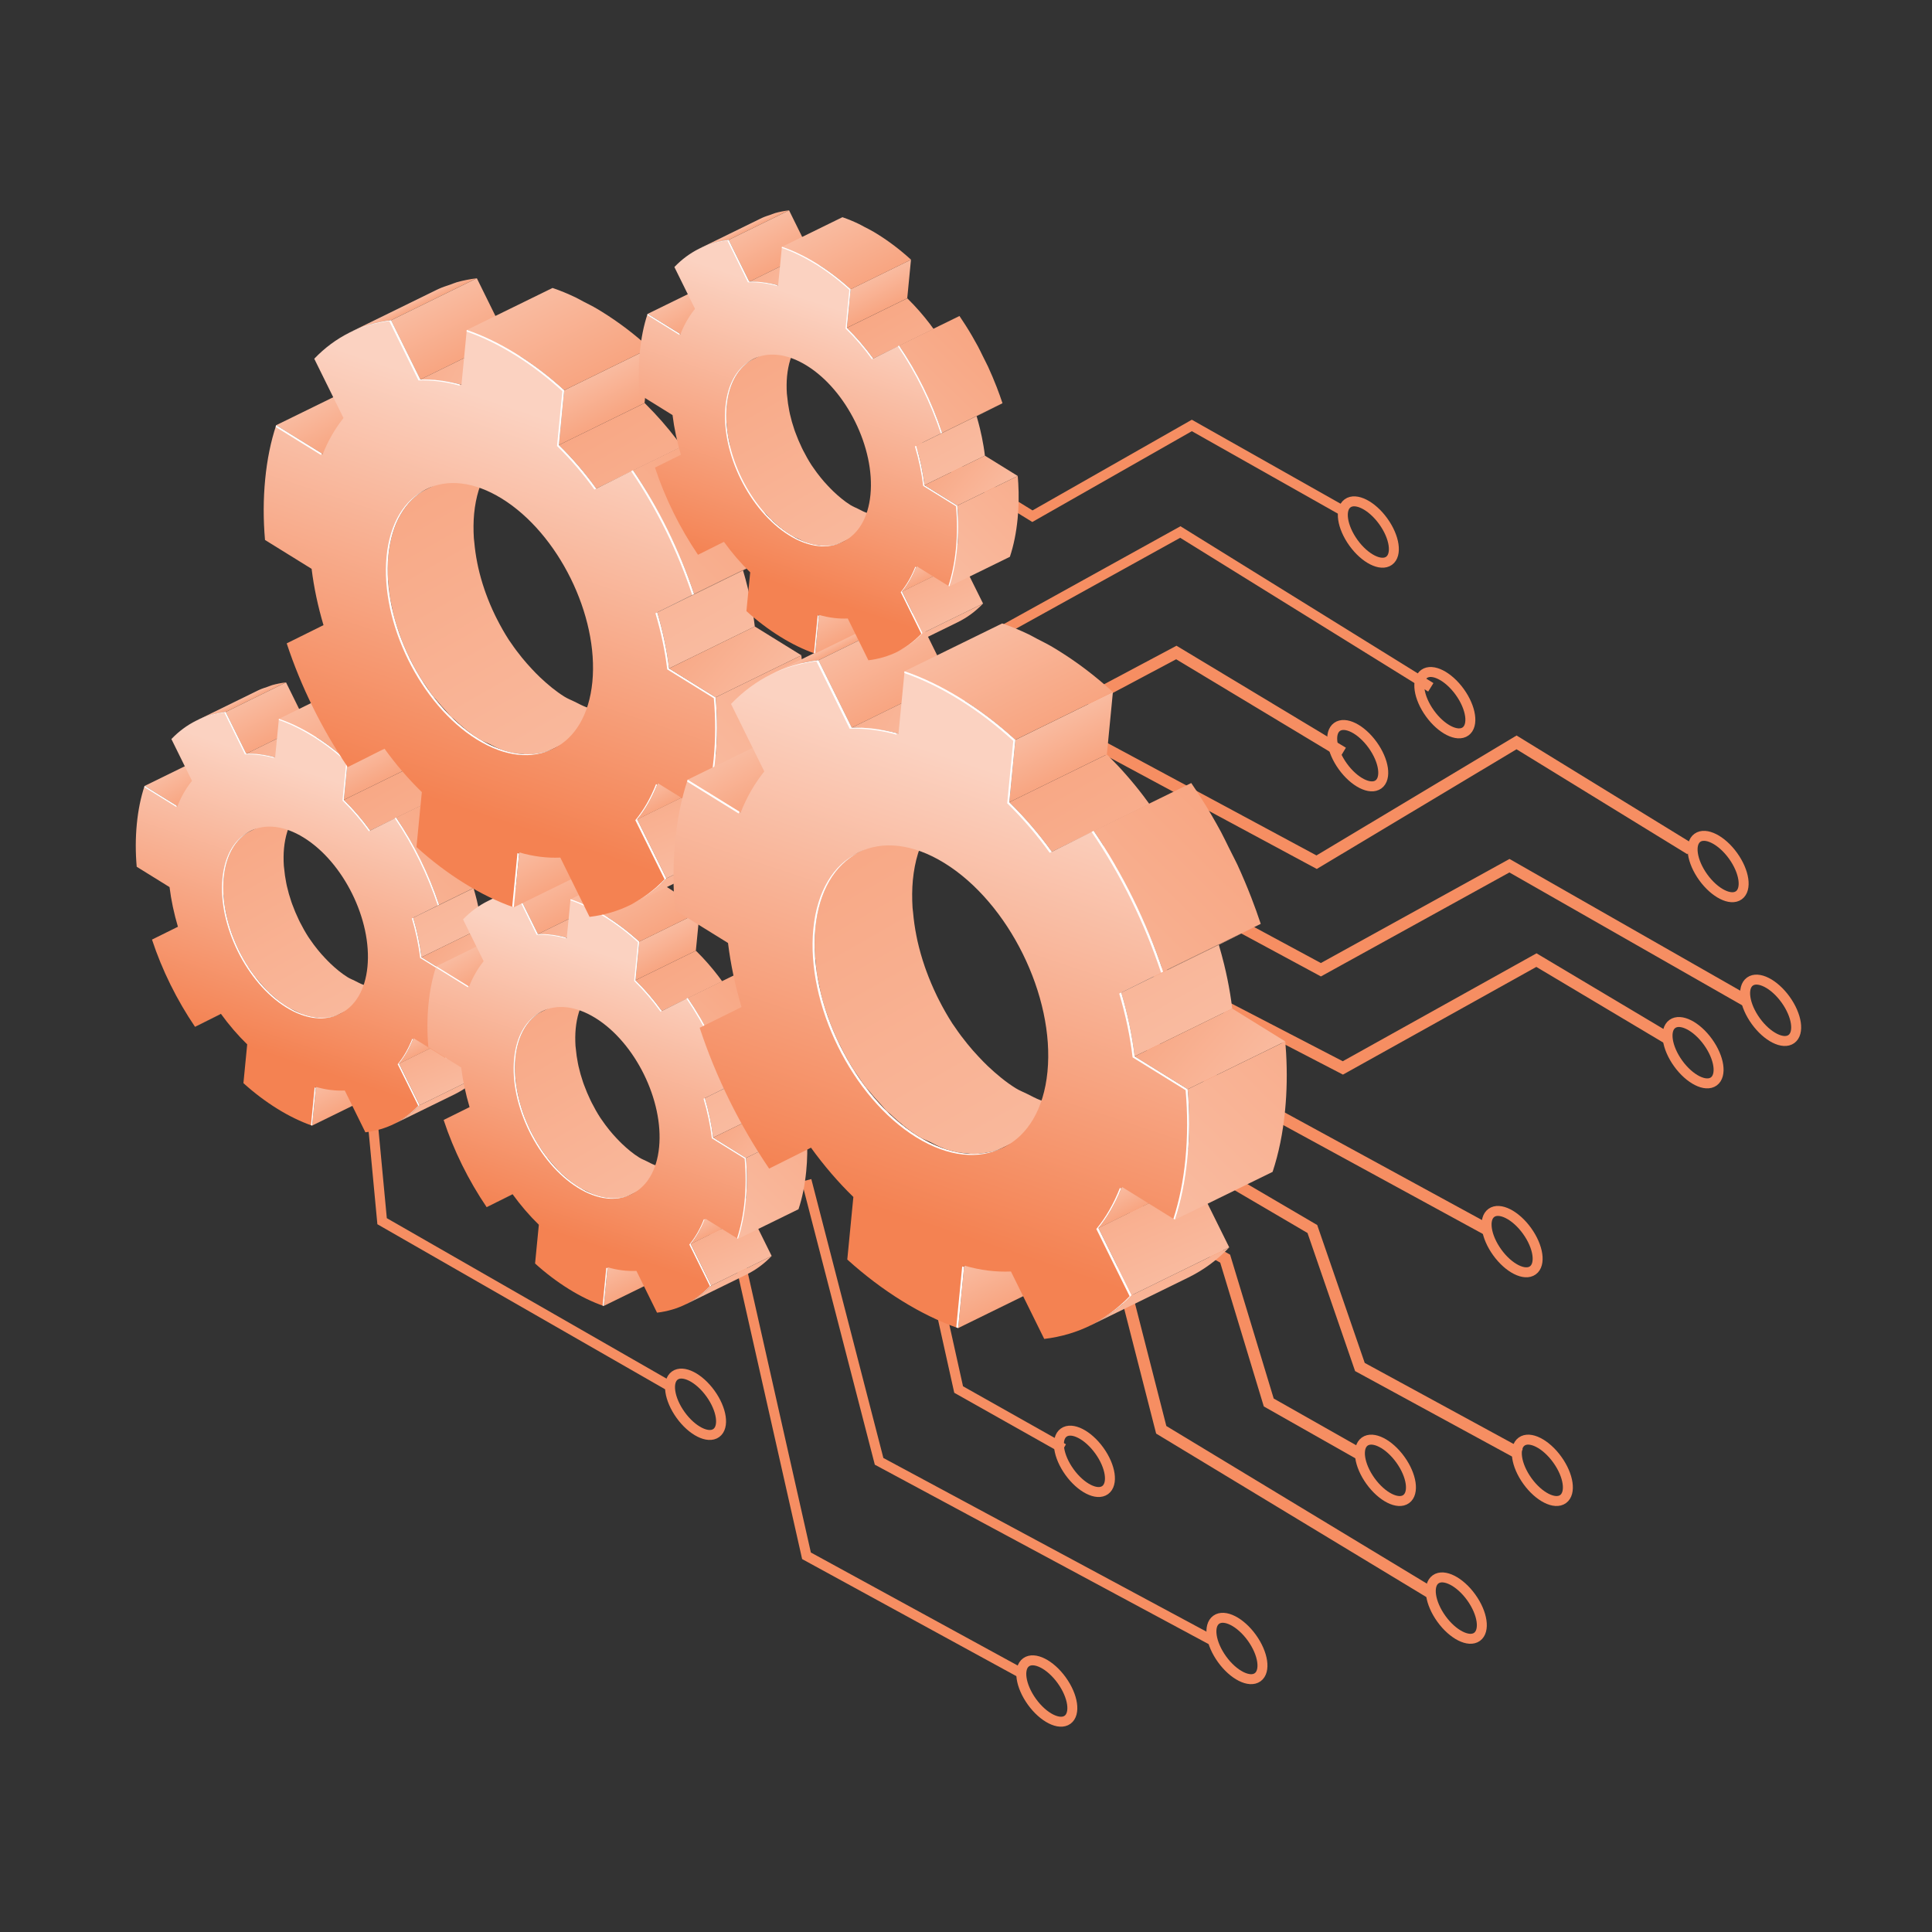 <?xml version="1.0" encoding="UTF-8"?>
<svg id="Layer_31" data-name="Layer 31" xmlns="http://www.w3.org/2000/svg" xmlns:xlink="http://www.w3.org/1999/xlink" viewBox="0 0 512 512">
  <rect x="0" y="0" width="512" height="512" fill="#333333" stroke="none"/>
  <defs>
    <style>
      .cls-1 {
        fill: url(#linear-gradient-38);
      }

      .cls-1, .cls-2, .cls-3, .cls-4, .cls-5, .cls-6, .cls-7, .cls-8, .cls-9, .cls-10, .cls-11, .cls-12, .cls-13, .cls-14, .cls-15, .cls-16, .cls-17, .cls-18, .cls-19, .cls-20, .cls-21, .cls-22, .cls-23, .cls-24, .cls-25, .cls-26, .cls-27, .cls-28, .cls-29, .cls-30, .cls-31, .cls-32, .cls-33, .cls-34, .cls-35, .cls-36, .cls-37, .cls-38, .cls-39, .cls-40, .cls-41, .cls-42, .cls-43, .cls-44, .cls-45, .cls-46, .cls-47, .cls-48, .cls-49, .cls-50, .cls-51, .cls-52, .cls-53, .cls-54, .cls-55, .cls-56, .cls-57, .cls-58, .cls-59, .cls-60, .cls-61, .cls-62, .cls-63, .cls-64, .cls-65, .cls-66, .cls-67, .cls-68, .cls-69, .cls-70, .cls-71, .cls-72, .cls-73, .cls-74, .cls-75, .cls-76, .cls-77, .cls-78, .cls-79, .cls-80, .cls-81, .cls-82, .cls-83, .cls-84, .cls-85, .cls-86, .cls-87, .cls-88, .cls-89, .cls-90, .cls-91, .cls-92, .cls-93, .cls-94, .cls-95, .cls-96 {
        stroke-width: 0px;
      }

      .cls-2 {
        fill: url(#linear-gradient-12);
      }

      .cls-3 {
        fill: url(#linear-gradient-17);
      }

      .cls-4 {
        fill: url(#linear-gradient-88);
      }

      .cls-5 {
        fill: url(#linear-gradient-19);
      }

      .cls-6 {
        fill: url(#linear-gradient-33);
      }

      .cls-7 {
        fill: url(#linear-gradient);
      }

      .cls-8 {
        fill: url(#linear-gradient-62);
      }

      .cls-9 {
        fill: url(#linear-gradient-92);
      }

      .cls-10 {
        fill: url(#linear-gradient-98);
      }

      .cls-11 {
        fill: url(#linear-gradient-67);
      }

      .cls-12 {
        fill: url(#linear-gradient-57);
      }

      .cls-13 {
        fill: url(#linear-gradient-21);
      }

      .cls-14 {
        fill: url(#linear-gradient-6);
      }

      .cls-97 {
        fill: url(#linear-gradient-69);
      }

      .cls-15 {
        fill: url(#linear-gradient-76);
      }

      .cls-98 {
        clip-path: url(#clippath-2);
      }

      .cls-99 {
        isolation: isolate;
      }

      .cls-16 {
        fill: url(#linear-gradient-42);
      }

      .cls-17 {
        fill: url(#linear-gradient-95);
      }

      .cls-18 {
        fill: url(#linear-gradient-15);
      }

      .cls-19 {
        fill: url(#linear-gradient-11);
      }

      .cls-20 {
        fill: url(#linear-gradient-81);
      }

      .cls-21 {
        fill: url(#linear-gradient-73);
      }

      .cls-22 {
        fill: url(#linear-gradient-91);
      }

      .cls-23 {
        fill: url(#linear-gradient-5);
      }

      .cls-24 {
        fill: url(#linear-gradient-31);
      }

      .cls-25 {
        fill: url(#linear-gradient-71);
      }

      .cls-26 {
        fill: url(#linear-gradient-58);
      }

      .cls-27 {
        fill: url(#linear-gradient-63);
      }

      .cls-28 {
        fill: url(#linear-gradient-34);
      }

      .cls-29 {
        fill: url(#linear-gradient-96);
      }

      .cls-100 {
        clip-path: url(#clippath-1);
      }

      .cls-101 {
        clip-path: url(#clippath-4);
      }

      .cls-30 {
        fill: url(#linear-gradient-41);
      }

      .cls-31 {
        fill: url(#linear-gradient-40);
      }

      .cls-32 {
        fill: url(#linear-gradient-66);
      }

      .cls-33 {
        fill: url(#linear-gradient-13);
      }

      .cls-34 {
        fill: url(#linear-gradient-23);
      }

      .cls-35 {
        fill: url(#linear-gradient-25);
      }

      .cls-36 {
        fill: url(#linear-gradient-43);
      }

      .cls-102 {
        fill: url(#linear-gradient-49);
      }

      .cls-37 {
        fill: url(#linear-gradient-16);
      }

      .cls-38 {
        fill: url(#linear-gradient-22);
      }

      .cls-39 {
        fill: url(#linear-gradient-54);
      }

      .cls-40 {
        fill: url(#linear-gradient-55);
      }

      .cls-41 {
        fill: #fff;
      }

      .cls-42 {
        fill: url(#linear-gradient-35);
      }

      .cls-43 {
        fill: url(#linear-gradient-50);
      }

      .cls-44 {
        fill: url(#linear-gradient-32);
      }

      .cls-45 {
        fill: url(#linear-gradient-60);
      }

      .cls-46 {
        fill: url(#linear-gradient-59);
      }

      .cls-47 {
        fill: url(#linear-gradient-20);
      }

      .cls-48 {
        fill: url(#linear-gradient-14);
      }

      .cls-49 {
        fill: url(#linear-gradient-2);
      }

      .cls-50 {
        fill: url(#linear-gradient-52);
      }

      .cls-51 {
        fill: url(#linear-gradient-45);
      }

      .cls-52 {
        fill: url(#linear-gradient-93);
      }

      .cls-53 {
        fill: url(#linear-gradient-7);
      }

      .cls-54 {
        fill: url(#linear-gradient-39);
      }

      .cls-103 {
        fill: url(#linear-gradient-89);
      }

      .cls-55 {
        fill: url(#linear-gradient-3);
      }

      .cls-56 {
        fill: url(#linear-gradient-77);
      }

      .cls-104 {
        clip-path: url(#clippath);
      }

      .cls-57 {
        fill: url(#linear-gradient-94);
      }

      .cls-58 {
        fill: url(#linear-gradient-27);
      }

      .cls-59 {
        fill: url(#linear-gradient-100);
      }

      .cls-60 {
        fill: url(#linear-gradient-82);
      }

      .cls-61 {
        fill: url(#linear-gradient-83);
      }

      .cls-62 {
        fill: url(#linear-gradient-53);
      }

      .cls-63 {
        fill: url(#linear-gradient-90);
      }

      .cls-105 {
        clip-path: url(#clippath-3);
      }

      .cls-64 {
        fill: url(#linear-gradient-85);
      }

      .cls-65 {
        fill: url(#linear-gradient-65);
      }

      .cls-66 {
        fill: url(#linear-gradient-36);
      }

      .cls-67 {
        fill: url(#linear-gradient-48);
      }

      .cls-68 {
        fill: url(#linear-gradient-8);
      }

      .cls-69 {
        fill: url(#linear-gradient-47);
      }

      .cls-70 {
        fill: url(#linear-gradient-24);
      }

      .cls-71 {
        fill: url(#linear-gradient-26);
      }

      .cls-72 {
        fill: url(#linear-gradient-61);
      }

      .cls-73 {
        fill: url(#linear-gradient-18);
      }

      .cls-106 {
        stroke-width: 3.12px;
      }

      .cls-106, .cls-107 {
        fill: none;
        stroke: #f68e62;
        stroke-miterlimit: 10;
      }

      .cls-108 {
        fill: url(#linear-gradient-9);
      }

      .cls-74 {
        fill: url(#linear-gradient-51);
      }

      .cls-75 {
        fill: url(#linear-gradient-30);
      }

      .cls-76 {
        fill: url(#linear-gradient-44);
      }

      .cls-77 {
        fill: url(#linear-gradient-84);
      }

      .cls-78 {
        fill: url(#linear-gradient-97);
      }

      .cls-79 {
        fill: url(#linear-gradient-68);
      }

      .cls-80 {
        fill: url(#linear-gradient-72);
      }

      .cls-81 {
        fill: url(#linear-gradient-46);
      }

      .cls-82 {
        fill: url(#linear-gradient-64);
      }

      .cls-83 {
        fill: url(#linear-gradient-28);
      }

      .cls-84 {
        fill: url(#linear-gradient-56);
      }

      .cls-85 {
        fill: url(#linear-gradient-99);
      }

      .cls-86 {
        fill: url(#linear-gradient-10);
      }

      .cls-87 {
        fill: url(#linear-gradient-87);
      }

      .cls-88 {
        fill: url(#linear-gradient-70);
      }

      .cls-89 {
        fill: url(#linear-gradient-78);
      }

      .cls-90 {
        fill: url(#linear-gradient-86);
      }

      .cls-109 {
        fill: url(#linear-gradient-29);
      }

      .cls-91 {
        fill: url(#linear-gradient-74);
      }

      .cls-92 {
        fill: url(#linear-gradient-4);
      }

      .cls-93 {
        fill: url(#linear-gradient-37);
      }

      .cls-94 {
        fill: url(#linear-gradient-80);
      }

      .cls-95 {
        fill: url(#linear-gradient-79);
      }

      .cls-107 {
        stroke-width: 2.64px;
      }

      .cls-96 {
        fill: url(#linear-gradient-75);
      }
    </style>
    <linearGradient id="linear-gradient" x1="-2249.54" y1="-133.51" x2="-2240.81" y2="-133.51" gradientTransform="translate(-813.94 -1869.88) rotate(-116.26) scale(1 1.07)" gradientUnits="userSpaceOnUse">
      <stop offset="0" stop-color="#f8a581"/>
      <stop offset="1" stop-color="#f9bba0"/>
    </linearGradient>
    <linearGradient id="linear-gradient-2" x1="-2341.21" y1="-133.52" x2="-2332.4" y2="-133.52" xlink:href="#linear-gradient"/>
    <linearGradient id="linear-gradient-3" x1="-2250.19" y1="-127.06" x2="-2328.86" y2="-122.09" xlink:href="#linear-gradient"/>
    <linearGradient id="linear-gradient-4" x1="-2232.78" y1="-113.7" x2="-2231.35" y2="-113.7" xlink:href="#linear-gradient"/>
    <linearGradient id="linear-gradient-5" x1="-2245.12" y1="-110.06" x2="-2232.73" y2="-110.06" xlink:href="#linear-gradient"/>
    <linearGradient id="linear-gradient-6" x1="-2333.64" y1="-111.64" x2="-2357.55" y2="-114.97" xlink:href="#linear-gradient"/>
    <linearGradient id="linear-gradient-7" x1="-2326.1" y1="-109.03" x2="-2350.01" y2="-110.51" xlink:href="#linear-gradient"/>
    <linearGradient id="linear-gradient-8" x1="-2229.63" y1="-121.1" x2="-2251.69" y2="-103.49" xlink:href="#linear-gradient"/>
    <linearGradient id="linear-gradient-9" x1="-2336.66" y1="-107.07" x2="-2332.28" y2="-107.07" xlink:href="#linear-gradient"/>
    <linearGradient id="linear-gradient-10" x1="-2336.66" y1="-107.07" x2="-2332.28" y2="-107.07" xlink:href="#linear-gradient"/>
    <clipPath id="clippath">
      <path class="cls-86" d="M109.6,275.12l16.02-7.85c-1.02,2.6-2.31,4.87-3.87,6.74l-16.02,7.85c1.56-1.88,2.85-4.15,3.87-6.74Z"/>
    </clipPath>
    <linearGradient id="linear-gradient-11" x1="-2336.66" y1="-107.07" x2="-2332.28" y2="-107.07" xlink:href="#linear-gradient"/>
    <linearGradient id="linear-gradient-12" x1="-2259.12" y1="-93.05" x2="-2314.74" y2="-89.85" xlink:href="#linear-gradient"/>
    <linearGradient id="linear-gradient-13" x1="-2259.24" y1="-95.12" x2="-2314.86" y2="-91.92" xlink:href="#linear-gradient"/>
    <linearGradient id="linear-gradient-14" x1="-2267.53" y1="-90.98" x2="-2258.74" y2="-90.98" xlink:href="#linear-gradient"/>
    <linearGradient id="linear-gradient-15" x1="-2258.79" y1="-93.73" x2="-2240.6" y2="-93.73" xlink:href="#linear-gradient"/>
    <linearGradient id="linear-gradient-16" x1="-2306.66" y1="-96.4" x2="-2326.68" y2="-87.13" xlink:href="#linear-gradient"/>
    <linearGradient id="linear-gradient-17" x1="-2320.3" y1="-58.16" x2="-2336.43" y2="-107.9" xlink:href="#linear-gradient"/>
    <linearGradient id="linear-gradient-18" x1="-2303.68" y1="-87.46" x2="-2303.59" y2="-87.46" xlink:href="#linear-gradient"/>
    <linearGradient id="linear-gradient-19" x1="-2286" y1="-69.29" x2="-2302.13" y2="-119.03" xlink:href="#linear-gradient"/>
    <linearGradient id="linear-gradient-20" x1="90.61" y1="207.52" x2="67.12" y2="277.98" gradientUnits="userSpaceOnUse">
      <stop offset="0" stop-color="#fbd2c1"/>
      <stop offset="1" stop-color="#f48252"/>
    </linearGradient>
    <linearGradient id="linear-gradient-21" x1="-2326.6" y1="-88.68" x2="-2317.87" y2="-88.68" xlink:href="#linear-gradient"/>
    <linearGradient id="linear-gradient-22" x1="-2418.28" y1="-88.69" x2="-2409.46" y2="-88.69" xlink:href="#linear-gradient"/>
    <linearGradient id="linear-gradient-23" x1="-2327.25" y1="-82.23" x2="-2405.92" y2="-77.26" xlink:href="#linear-gradient"/>
    <linearGradient id="linear-gradient-24" x1="-2309.84" y1="-68.87" x2="-2308.41" y2="-68.87" xlink:href="#linear-gradient"/>
    <linearGradient id="linear-gradient-25" x1="-2322.18" y1="-65.22" x2="-2309.79" y2="-65.22" xlink:href="#linear-gradient"/>
    <linearGradient id="linear-gradient-26" x1="-2410.71" y1="-66.8" x2="-2434.61" y2="-70.14" xlink:href="#linear-gradient"/>
    <linearGradient id="linear-gradient-27" x1="-2403.16" y1="-64.19" x2="-2427.07" y2="-65.68" xlink:href="#linear-gradient"/>
    <linearGradient id="linear-gradient-28" x1="-2306.69" y1="-76.27" x2="-2328.75" y2="-58.66" xlink:href="#linear-gradient"/>
    <linearGradient id="linear-gradient-29" x1="-2413.72" y1="-62.23" x2="-2409.34" y2="-62.23" xlink:href="#linear-gradient"/>
    <linearGradient id="linear-gradient-30" x1="-2413.72" y1="-62.23" x2="-2409.34" y2="-62.23" xlink:href="#linear-gradient"/>
    <clipPath id="clippath-1">
      <path class="cls-75" d="M186.89,322.92l16.02-7.85c-1.02,2.6-2.31,4.87-3.87,6.74l-16.02,7.85c1.56-1.88,2.85-4.15,3.87-6.74Z"/>
    </clipPath>
    <linearGradient id="linear-gradient-31" x1="-2413.72" y1="-62.23" x2="-2409.34" y2="-62.23" xlink:href="#linear-gradient"/>
    <linearGradient id="linear-gradient-32" x1="-2336.19" y1="-48.21" x2="-2391.8" y2="-45.01" xlink:href="#linear-gradient"/>
    <linearGradient id="linear-gradient-33" x1="-2336.31" y1="-50.29" x2="-2391.92" y2="-47.09" xlink:href="#linear-gradient"/>
    <linearGradient id="linear-gradient-34" x1="-2344.59" y1="-46.15" x2="-2335.8" y2="-46.15" xlink:href="#linear-gradient"/>
    <linearGradient id="linear-gradient-35" x1="-2335.85" y1="-48.9" x2="-2317.66" y2="-48.9" xlink:href="#linear-gradient"/>
    <linearGradient id="linear-gradient-36" x1="-2383.72" y1="-51.57" x2="-2403.74" y2="-42.3" xlink:href="#linear-gradient"/>
    <linearGradient id="linear-gradient-37" x1="-2397.36" y1="-13.32" x2="-2413.5" y2="-63.07" xlink:href="#linear-gradient"/>
    <linearGradient id="linear-gradient-38" x1="-2380.74" y1="-42.62" x2="-2380.65" y2="-42.62" xlink:href="#linear-gradient"/>
    <linearGradient id="linear-gradient-39" x1="-2363.06" y1="-24.45" x2="-2379.19" y2="-74.19" xlink:href="#linear-gradient"/>
    <linearGradient id="linear-gradient-40" x1="167.9" y1="255.32" x2="144.41" y2="325.78" xlink:href="#linear-gradient-20"/>
    <linearGradient id="linear-gradient-41" x1="-2182.89" y1="-60.52" x2="-2170.5" y2="-60.52" xlink:href="#linear-gradient"/>
    <linearGradient id="linear-gradient-42" x1="-2313.01" y1="-60.54" x2="-2300.5" y2="-60.54" xlink:href="#linear-gradient"/>
    <linearGradient id="linear-gradient-43" x1="-2183.81" y1="-51.37" x2="-2295.47" y2="-44.32" xlink:href="#linear-gradient"/>
    <linearGradient id="linear-gradient-44" x1="-2159.1" y1="-32.41" x2="-2157.07" y2="-32.41" xlink:href="#linear-gradient"/>
    <linearGradient id="linear-gradient-45" x1="-2176.61" y1="-27.23" x2="-2159.03" y2="-27.23" xlink:href="#linear-gradient"/>
    <linearGradient id="linear-gradient-46" x1="-2302.27" y1="-29.47" x2="-2336.2" y2="-34.21" xlink:href="#linear-gradient"/>
    <linearGradient id="linear-gradient-47" x1="-2291.56" y1="-25.77" x2="-2325.5" y2="-27.88" xlink:href="#linear-gradient"/>
    <linearGradient id="linear-gradient-48" x1="-2154.63" y1="-42.91" x2="-2185.94" y2="-17.91" xlink:href="#linear-gradient"/>
    <linearGradient id="linear-gradient-49" x1="-2306.55" y1="-22.99" x2="-2300.33" y2="-22.99" xlink:href="#linear-gradient"/>
    <linearGradient id="linear-gradient-50" x1="-2306.55" y1="-22.99" x2="-2300.33" y2="-22.99" xlink:href="#linear-gradient"/>
    <clipPath id="clippath-2">
      <path class="cls-43" d="M174.33,207.56l22.74-11.14c-1.45,3.69-3.28,6.91-5.49,9.57l-22.74,11.14c2.21-2.67,4.04-5.89,5.49-9.57Z"/>
    </clipPath>
    <linearGradient id="linear-gradient-51" x1="-2306.55" y1="-22.99" x2="-2300.33" y2="-22.99" xlink:href="#linear-gradient"/>
    <linearGradient id="linear-gradient-52" x1="-2196.5" y1="-3.09" x2="-2275.43" y2="1.45" xlink:href="#linear-gradient"/>
    <linearGradient id="linear-gradient-53" x1="-2196.66" y1="-6.03" x2="-2275.6" y2="-1.49" xlink:href="#linear-gradient"/>
    <linearGradient id="linear-gradient-54" x1="-2208.42" y1="-.16" x2="-2195.95" y2="-.16" xlink:href="#linear-gradient"/>
    <linearGradient id="linear-gradient-55" x1="-2196.02" y1="-4.06" x2="-2170.2" y2="-4.06" xlink:href="#linear-gradient"/>
    <linearGradient id="linear-gradient-56" x1="-2263.96" y1="-7.85" x2="-2292.38" y2="5.31" xlink:href="#linear-gradient"/>
    <linearGradient id="linear-gradient-57" x1="-2283.32" y1="46.43" x2="-2306.23" y2="-24.17" xlink:href="#linear-gradient"/>
    <linearGradient id="linear-gradient-58" x1="-2259.74" y1="4.85" x2="-2259.61" y2="4.85" xlink:href="#linear-gradient"/>
    <linearGradient id="linear-gradient-59" x1="-2234.64" y1="30.64" x2="-2257.54" y2="-39.97" xlink:href="#linear-gradient"/>
    <linearGradient id="linear-gradient-60" x1="147.38" y1="111.61" x2="114.04" y2="211.62" xlink:href="#linear-gradient-20"/>
    <linearGradient id="linear-gradient-61" x1="-2317.08" y1="-6.04" x2="-2302.99" y2="-6.04" xlink:href="#linear-gradient"/>
    <linearGradient id="linear-gradient-62" x1="-2465.11" y1="-6.05" x2="-2450.88" y2="-6.05" xlink:href="#linear-gradient"/>
    <linearGradient id="linear-gradient-63" x1="-2318.13" y1="4.38" x2="-2445.16" y2="12.4" xlink:href="#linear-gradient"/>
    <linearGradient id="linear-gradient-64" x1="-2290.02" y1="25.94" x2="-2287.72" y2="25.94" xlink:href="#linear-gradient"/>
    <linearGradient id="linear-gradient-65" x1="-2309.94" y1="31.83" x2="-2289.94" y2="31.83" xlink:href="#linear-gradient"/>
    <linearGradient id="linear-gradient-66" x1="-2452.88" y1="29.28" x2="-2491.49" y2="23.9" xlink:href="#linear-gradient"/>
    <linearGradient id="linear-gradient-67" x1="-2440.71" y1="33.49" x2="-2479.31" y2="31.1" xlink:href="#linear-gradient"/>
    <linearGradient id="linear-gradient-68" x1="-2284.94" y1="14" x2="-2320.55" y2="42.43" xlink:href="#linear-gradient"/>
    <linearGradient id="linear-gradient-69" x1="-2457.76" y1="36.66" x2="-2450.68" y2="36.66" xlink:href="#linear-gradient"/>
    <linearGradient id="linear-gradient-70" x1="-2457.76" y1="36.66" x2="-2450.68" y2="36.66" xlink:href="#linear-gradient"/>
    <clipPath id="clippath-3">
      <path class="cls-88" d="M297.32,314.54l25.87-12.67c-1.65,4.19-3.73,7.86-6.25,10.89l-25.87,12.67c2.51-3.03,4.6-6.7,6.25-10.89Z"/>
    </clipPath>
    <linearGradient id="linear-gradient-71" x1="-2457.76" y1="36.66" x2="-2450.68" y2="36.66" xlink:href="#linear-gradient"/>
    <linearGradient id="linear-gradient-72" x1="-2332.56" y1="59.29" x2="-2422.36" y2="64.46" xlink:href="#linear-gradient"/>
    <linearGradient id="linear-gradient-73" x1="-2332.76" y1="55.94" x2="-2422.55" y2="61.11" xlink:href="#linear-gradient"/>
    <linearGradient id="linear-gradient-74" x1="-2346.13" y1="62.63" x2="-2331.94" y2="62.63" xlink:href="#linear-gradient"/>
    <linearGradient id="linear-gradient-75" x1="-2332.02" y1="58.19" x2="-2302.65" y2="58.19" xlink:href="#linear-gradient"/>
    <linearGradient id="linear-gradient-76" x1="-2409.31" y1="53.88" x2="-2441.64" y2="68.85" xlink:href="#linear-gradient"/>
    <linearGradient id="linear-gradient-77" x1="-2431.34" y1="115.63" x2="-2457.39" y2="35.31" xlink:href="#linear-gradient"/>
    <linearGradient id="linear-gradient-78" x1="-2404.51" y1="68.33" x2="-2404.36" y2="68.33" xlink:href="#linear-gradient"/>
    <linearGradient id="linear-gradient-79" x1="-2375.95" y1="97.66" x2="-2402.01" y2="17.35" xlink:href="#linear-gradient"/>
    <linearGradient id="linear-gradient-80" x1="266.66" y1="205.39" x2="228.73" y2="319.15" xlink:href="#linear-gradient-20"/>
    <linearGradient id="linear-gradient-81" x1="-2196.32" y1="29.28" x2="-2187.59" y2="29.28" xlink:href="#linear-gradient"/>
    <linearGradient id="linear-gradient-82" x1="-2288" y1="29.27" x2="-2279.19" y2="29.27" xlink:href="#linear-gradient"/>
    <linearGradient id="linear-gradient-83" x1="-2196.97" y1="35.73" x2="-2275.64" y2="40.7" xlink:href="#linear-gradient"/>
    <linearGradient id="linear-gradient-84" x1="-2179.56" y1="49.09" x2="-2178.13" y2="49.09" xlink:href="#linear-gradient"/>
    <linearGradient id="linear-gradient-85" x1="-2191.9" y1="52.73" x2="-2179.51" y2="52.73" xlink:href="#linear-gradient"/>
    <linearGradient id="linear-gradient-86" x1="-2280.43" y1="51.15" x2="-2304.34" y2="47.82" xlink:href="#linear-gradient"/>
    <linearGradient id="linear-gradient-87" x1="-2272.88" y1="53.76" x2="-2296.8" y2="52.28" xlink:href="#linear-gradient"/>
    <linearGradient id="linear-gradient-88" x1="-2176.41" y1="41.69" x2="-2198.47" y2="59.3" xlink:href="#linear-gradient"/>
    <linearGradient id="linear-gradient-89" x1="-2283.45" y1="55.72" x2="-2279.06" y2="55.72" xlink:href="#linear-gradient"/>
    <linearGradient id="linear-gradient-90" x1="-2283.45" y1="55.72" x2="-2279.06" y2="55.72" xlink:href="#linear-gradient"/>
    <clipPath id="clippath-4">
      <path class="cls-63" d="M242.9,150.02l16.02-7.85c-1.02,2.6-2.31,4.87-3.87,6.74l-16.02,7.85c1.56-1.88,2.85-4.15,3.87-6.74Z"/>
    </clipPath>
    <linearGradient id="linear-gradient-91" x1="-2283.45" y1="55.72" x2="-2279.06" y2="55.72" xlink:href="#linear-gradient"/>
    <linearGradient id="linear-gradient-92" x1="-2205.91" y1="69.74" x2="-2261.52" y2="72.94" xlink:href="#linear-gradient"/>
    <linearGradient id="linear-gradient-93" x1="-2206.03" y1="67.67" x2="-2261.64" y2="70.87" xlink:href="#linear-gradient"/>
    <linearGradient id="linear-gradient-94" x1="-2214.31" y1="71.81" x2="-2205.52" y2="71.81" xlink:href="#linear-gradient"/>
    <linearGradient id="linear-gradient-95" x1="-2205.57" y1="69.06" x2="-2187.38" y2="69.06" xlink:href="#linear-gradient"/>
    <linearGradient id="linear-gradient-96" x1="-2253.44" y1="66.39" x2="-2273.46" y2="75.66" xlink:href="#linear-gradient"/>
    <linearGradient id="linear-gradient-97" x1="-2267.08" y1="104.63" x2="-2283.22" y2="54.89" xlink:href="#linear-gradient"/>
    <linearGradient id="linear-gradient-98" x1="-2250.46" y1="75.33" x2="-2250.38" y2="75.33" xlink:href="#linear-gradient"/>
    <linearGradient id="linear-gradient-99" x1="-2232.78" y1="93.5" x2="-2248.92" y2="43.76" xlink:href="#linear-gradient"/>
    <linearGradient id="linear-gradient-100" x1="223.91" y1="82.42" x2="200.43" y2="152.88" xlink:href="#linear-gradient-20"/>
  </defs>
  <ellipse class="cls-107" cx="327.81" cy="436.86" rx="4.87" ry="9.39" transform="translate(-193.59 274.21) rotate(-35.79)"/>
  <polyline class="cls-107" points="213.73 312.8 232.97 387.27 321.04 434.61"/>
  <line class="cls-106" x1="303.9" y1="276.65" x2="394.53" y2="326.08"/>
  <polyline class="cls-106" points="296.44 252.19 355.87 283.01 407.17 254.44 441.96 275.18"/>
  <polyline class="cls-106" points="290.19 224.7 350.05 256.99 400.02 229.42 462.81 265.26"/>
  <polyline class="cls-106" points="289.64 196.6 348.92 228.49 401.9 196.74 447.98 225.05"/>
  <polyline class="cls-106" points="287.89 185.6 311.74 172.92 355.87 199.49"/>
  <polyline class="cls-106" points="282.72 287.55 347.79 325.7 360.39 362.27 402.8 385.36"/>
  <polyline class="cls-106" points="276.68 306.88 324.68 333.55 336.23 371.67 360.39 385.36"/>
  <polyline class="cls-106" points="256.99 316.47 297.3 338.11 307.74 378.91 379.18 422.13"/>
  <ellipse class="cls-107" cx="455.32" cy="229.63" rx="4.87" ry="9.39" transform="translate(-48.31 309.65) rotate(-35.79)"/>
  <ellipse class="cls-107" cx="359.81" cy="200.26" rx="4.87" ry="9.39" transform="translate(-49.17 248.24) rotate(-35.79)"/>
  <ellipse class="cls-107" cx="382.89" cy="186.21" rx="4.87" ry="9.39" transform="translate(-36.59 259.09) rotate(-35.79)"/>
  <ellipse class="cls-107" cx="362.63" cy="140.99" rx="4.87" ry="9.39" transform="translate(-13.98 238.7) rotate(-35.79)"/>
  <ellipse class="cls-107" cx="469.24" cy="267.74" rx="4.87" ry="9.39" transform="translate(-67.97 324.98) rotate(-35.79)"/>
  <ellipse class="cls-107" cx="448.68" cy="278.97" rx="4.87" ry="9.39" transform="translate(-78.42 315.08) rotate(-35.79)"/>
  <ellipse class="cls-107" cx="400.73" cy="329.04" rx="4.87" ry="9.39" transform="translate(-116.76 296.49) rotate(-35.79)"/>
  <ellipse class="cls-107" cx="287.39" cy="387.27" rx="4.87" ry="9.39" transform="translate(-172.22 241.2) rotate(-35.79)"/>
  <ellipse class="cls-107" cx="184.33" cy="372.14" rx="4.87" ry="9.39" transform="translate(-182.83 178.08) rotate(-35.79)"/>
  <ellipse class="cls-107" cx="277.42" cy="448.13" rx="4.87" ry="9.39" transform="translate(-209.69 246.87) rotate(-35.79)"/>
  <ellipse class="cls-107" cx="408.74" cy="389.65" rx="4.87" ry="9.39" transform="translate(-150.69 312.62) rotate(-35.79)"/>
  <ellipse class="cls-107" cx="367.15" cy="389.65" rx="4.87" ry="9.39" transform="translate(-158.54 288.3) rotate(-35.79)"/>
  <ellipse class="cls-107" cx="385.94" cy="426.16" rx="4.87" ry="9.39" transform="translate(-176.35 306.18) rotate(-35.79)"/>
  <polyline class="cls-107" points="242.38 315.72 254.05 368.24 281.84 383.9"/>
  <polyline class="cls-107" points="162.76 308.76 195.23 330.26 213.73 412.3 271.21 443.71"/>
  <polyline class="cls-107" points="262.33 168.93 312.8 140.99 379.18 182.15"/>
  <polyline class="cls-107" points="97.99 288.92 101.26 323.63 178.12 367.72"/>
  <polyline class="cls-107" points="238.71 115.29 273.6 136.8 315.85 112.75 355.87 135.35"/>
  <g>
    <polygon class="cls-7" points="38.33 208.28 54.35 200.43 63.05 205.82 47.03 213.67 38.33 208.28"/>
    <polygon class="cls-49" points="83.71 288.03 99.73 280.18 98.73 290.44 82.71 298.29 83.71 288.03"/>
    <path class="cls-55" d="M59.27,232.62c-.14,1.43-.16,2.89-.08,4.37,0,.08.02.15.03.23.02.23.06.47.08.71.07.84.14,1.68.28,2.52.07.45.19.91.28,1.37.05.26.1.52.16.78.05.24.09.47.14.7.21.87.46,1.75.73,2.62.1.31.22.61.32.92.07.21.15.42.22.63.11.31.21.63.33.94.32.82.67,1.64,1.04,2.45.12.25.25.5.38.75.1.21.21.42.31.63.18.36.35.73.54,1.09.48.88.98,1.74,1.51,2.59.06.1.13.19.2.28.15.23.31.43.46.66.44.65.86,1.3,1.33,1.92.21.27.45.49.66.76.59.74,1.21,1.42,1.84,2.1.34.36.63.78.98,1.12.16.16.36.26.52.42,1.46,1.38,2.97,2.65,4.59,3.65.11.07.22.14.33.2.52.31,1.02.47,1.54.73.74.37,1.49.78,2.21,1.04.07.02.14.07.21.1.84.29,1.67.5,2.48.65.18.03.35.03.53.05.19.03.37.04.56.06.31.03.63.09.94.1.61.02,1.21-.01,1.8-.08.09-.01.17-.04.25-.05.11-.02.21-.04.32-.06.36-.06.73-.12,1.08-.22.54-.15,1.06-.34,1.57-.58.08-.04.15-.07.23-.11l16.02-7.85c-.9.44-1.87.72-2.88.9-.11.02-.21.05-.32.06-.95.14-1.96.14-2.99.04-.19-.02-.37-.03-.56-.06-1.05-.14-2.12-.41-3.22-.8-.72-.26-1.47-.67-2.2-1.04-.63-.31-1.24-.54-1.88-.93-1.62-1-3.14-2.27-4.59-3.65-.51-.49-1.01-1.01-1.5-1.53-.63-.67-1.25-1.36-1.84-2.1-.69-.86-1.37-1.74-1.99-2.67-.15-.22-.31-.43-.46-.66-.82-1.27-1.56-2.59-2.25-3.95-.11-.21-.22-.43-.32-.65-.65-1.35-1.23-2.73-1.74-4.13-.08-.21-.15-.43-.23-.64-.48-1.4-.88-2.81-1.2-4.23-.06-.26-.11-.52-.16-.78-.26-1.3-.45-2.6-.56-3.88-.02-.24-.06-.47-.08-.71-.1-1.56-.09-3.11.05-4.6.61-6.24,3.32-10.55,7.2-12.45l-16.02,7.85c-3.88,1.9-6.59,6.2-7.2,12.45Z"/>
    <path class="cls-92" d="M54.86,189.87c.37-.13.72-.29,1.1-.4,1.24-.36,2.52-.62,3.83-.78l16.02-7.85s-.07,0-.1.01c-1.24.15-2.44.39-3.61.72-.04.01-.08.03-.12.05-.38.11-.73.28-1.1.4-.74.25-1.49.48-2.2.81-.17.08-.34.16-.51.24l-16.02,7.85c.87-.42,1.79-.74,2.71-1.05Z"/>
    <polygon class="cls-23" points="65.24 199.76 81.26 191.91 75.8 180.84 59.79 188.69 65.24 199.76"/>
    <path class="cls-14" d="M108.02,295.69c-1.12.82-2.3,1.54-3.54,2.15h0s0,0,0,0l16.02-7.85c1.23-.61,2.42-1.32,3.54-2.15,1.12-.82,2.18-1.76,3.17-2.79l-16.02,7.85c-.99,1.04-2.05,1.97-3.17,2.79Z"/>
    <polygon class="cls-53" points="105.73 281.86 121.75 274.01 127.21 285.05 111.19 292.9 105.73 281.86"/>
    <path class="cls-68" d="M65.24,199.76c.85-.03,1.73.05,2.62.12.57.04,1.14.09,1.72.17,1.1.16,2.2.36,3.34.68l16.02-7.85c-.91-.25-1.8-.46-2.69-.61-.22-.04-.43-.03-.65-.07-.58-.09-1.15-.13-1.72-.17-.42-.03-.85-.12-1.26-.13-.45-.01-.9,0-1.35,0,0,0,0,0,0,0l-16.02,7.85Z"/>
    <g>
      <path class="cls-108" d="M109.6,275.12l16.02-7.85c-1.02,2.6-2.31,4.87-3.87,6.74l-16.02,7.85c1.56-1.88,2.85-4.15,3.87-6.74Z"/>
      <g class="cls-104">
        <g class="cls-99">
          <path class="cls-19" d="M109.6,275.12l16.02-7.85c-1.02,2.6-2.31,4.87-3.87,6.74l-16.02,7.85c1.56-1.88,2.85-4.15,3.87-6.74"/>
        </g>
      </g>
    </g>
    <path class="cls-2" d="M98.08,220.12l16.02-7.85c-.32-.45-.65-.89-.98-1.33-1.79-2.35-3.71-4.54-5.75-6.56-.08-.08-.16-.16-.25-.24,0,0,0,0,0,0l-16.02,7.85c2.51,2.46,4.85,5.17,6.98,8.13Z"/>
    <path class="cls-33" d="M111.68,253.7l16.02-7.85c-.1-.81-.21-1.63-.35-2.46-.26-1.59-.59-3.19-.98-4.79-.26-1.08-.56-2.15-.87-3.23l-16.02,7.85c1.03,3.48,1.79,7.02,2.19,10.47Z"/>
    <polygon class="cls-48" points="92.1 201.75 108.12 193.9 107.12 204.14 91.1 211.99 92.1 201.75"/>
    <path class="cls-18" d="M78.28,192.29c.45.22.91.49,1.37.73,1.15.6,2.3,1.19,3.47,1.92,3.13,1.94,6.13,4.21,8.98,6.82l16.02-7.85c-2.85-2.6-5.84-4.88-8.98-6.82-.3-.18-.6-.37-.89-.54-.86-.51-1.71-.93-2.57-1.37-.46-.24-.92-.52-1.37-.73-1.44-.69-2.87-1.29-4.29-1.77-.03,0-.05-.02-.08-.03l-16.02,7.85c1.44.49,2.9,1.1,4.37,1.8Z"/>
    <polygon class="cls-37" points="111.68 253.7 127.7 245.85 136.4 251.24 120.38 259.09 111.68 253.7"/>
    <path class="cls-3" d="M120.35,270.41c-.36,3.69-1.04,7.07-2.05,10.1l16.02-7.85c1.01-3.03,1.69-6.41,2.05-10.1.3-3.08.36-6.22.17-9.42-.04-.63-.08-1.26-.14-1.9l-16.02,7.85c.34,3.86.33,7.63-.03,11.32Z"/>
    <polygon class="cls-73" points="116.35 239.8 132.37 231.95 125.5 235.38 109.48 243.23 116.35 239.8"/>
    <path class="cls-5" d="M111.09,227.22c.2.4.4.79.59,1.19,1.8,3.71,3.39,7.52,4.67,11.39l16.02-7.85c-.48-1.45-1-2.9-1.56-4.34-.7-1.8-1.46-3.59-2.27-5.36-.26-.57-.57-1.12-.84-1.69-.2-.4-.4-.8-.6-1.2-.41-.82-.8-1.66-1.24-2.48-1.02-1.88-2.09-3.73-3.23-5.52-.54-.86-1.1-1.7-1.66-2.53l-16.02,7.85c2.27,3.33,4.3,6.88,6.13,10.53Z"/>
    <path class="cls-47" d="M92.1,201.75l-1,10.24c2.51,2.46,4.85,5.17,6.98,8.13l6.87-3.43c4.81,7.05,8.7,14.98,11.4,23.11l-6.87,3.43c1.03,3.48,1.79,7.02,2.19,10.47l8.7,5.39c.34,3.86.33,7.63-.03,11.32-.36,3.69-1.04,7.07-2.05,10.1l-8.7-5.39c-1.02,2.6-2.31,4.87-3.87,6.74l5.46,11.04c-3.88,4.06-8.79,6.51-14.35,7.17l-5.46-11.07c-2.43.11-5.01-.19-7.68-.97l-1,10.27c-3-1.05-6.07-2.53-9.2-4.47-3.13-1.94-6.13-4.21-8.98-6.79l1-10.27c-2.48-2.41-4.85-5.17-6.96-8.09l-6.87,3.43c-4.8-7.08-8.73-15-11.4-23.11l6.87-3.4c-1.03-3.48-1.79-7.02-2.22-10.51l-8.7-5.39c-.34-3.86-.33-7.66.03-11.35.36-3.69,1.04-7.04,2.05-10.07l8.7,5.39c1.02-2.6,2.34-4.82,3.87-6.74l-5.46-11.07c3.88-4.06,8.79-6.51,14.35-7.17l5.46,11.07c2.42-.08,5,.22,7.68.97l1-10.24c3,1.02,6.07,2.5,9.21,4.44,3.13,1.94,6.13,4.21,8.98,6.82ZM97.38,256.21c1.21-12.4-6.34-27.7-16.88-34.23-10.52-6.51-20.01-1.77-21.22,10.63-1.2,12.37,6.34,27.67,16.86,34.18,10.54,6.53,20.04,1.78,21.24-10.59"/>
    <g>
      <path class="cls-41" d="M46.84,213.55l-8.51-5.27c-.03.1-.05.21-.08.32l8.46,5.24c.04-.1.1-.18.14-.28Z"/>
      <path class="cls-41" d="M59.46,188.85l5.46,11.07c2.42-.08,5,.22,7.68.97l.02-.23c-2.56-.69-5.04-.99-7.37-.91l-5.46-11.07c-2.84.34-5.5,1.16-7.95,2.4,2.36-1.15,4.91-1.92,7.62-2.24Z"/>
      <polygon class="cls-41" points="58.24 268.84 51.7 272.11 51.7 272.12 58.24 268.85 58.24 268.84"/>
      <path class="cls-41" d="M58.95,232.78c-1.2,12.37,6.34,27.67,16.86,34.18,5.34,3.31,10.41,3.7,14.27,1.69-3.82,1.82-8.75,1.36-13.94-1.85-10.52-6.51-18.06-21.81-16.86-34.18.59-6.11,3.22-10.34,6.97-12.31-3.93,1.88-6.69,6.18-7.3,12.47Z"/>
      <path class="cls-41" d="M83.38,288.19l-.97,9.98c.1.04.2.09.3.13l.98-10.04c-.1-.03-.2-.03-.31-.06Z"/>
      <path class="cls-41" d="M82.79,195.1c3.13,1.94,6.13,4.21,8.98,6.82l-1,10.24c2.51,2.46,4.85,5.17,6.98,8.13l.33-.16c-2.13-2.96-4.47-5.68-6.98-8.13l1-10.24c-2.85-2.6-5.84-4.88-8.98-6.82-3.13-1.94-6.2-3.42-9.21-4.44l-.03.29c2.91,1.02,5.87,2.44,8.9,4.32Z"/>
      <path class="cls-41" d="M116.02,239.96l-6.87,3.43c1.03,3.48,1.79,7.02,2.19,10.47l8.7,5.39c.34,3.86.33,7.63-.03,11.32-.35,3.57-1.02,6.83-1.97,9.78l.25.15c1.01-3.03,1.69-6.41,2.05-10.1.36-3.69.37-7.46.03-11.32l-8.7-5.39c-.41-3.45-1.16-6.98-2.19-10.47l6.87-3.43c-2.7-8.13-6.59-16.06-11.4-23.11l-.33.16c4.81,7.05,8.7,14.98,11.4,23.11Z"/>
      <path class="cls-41" d="M109.46,275.4l-.2-.12c-1.02,2.6-2.31,4.87-3.87,6.74l5.46,11.04c-1.9,1.98-4.05,3.57-6.4,4.77,2.47-1.21,4.74-2.85,6.73-4.93l-5.46-11.04c1.5-1.81,2.73-3.99,3.73-6.46Z"/>
    </g>
  </g>
  <g>
    <polygon class="cls-13" points="115.62 256.08 131.64 248.23 140.34 253.62 124.32 261.47 115.62 256.08"/>
    <polygon class="cls-38" points="161 335.83 177.02 327.98 176.02 338.24 160 346.09 161 335.83"/>
    <path class="cls-34" d="M136.57,280.42c-.14,1.43-.16,2.89-.08,4.37,0,.08.02.15.03.23.02.23.06.47.08.71.07.84.14,1.68.28,2.52.07.45.19.91.28,1.37.05.26.1.52.16.78.05.24.09.47.14.7.21.87.46,1.75.73,2.62.1.31.22.61.32.92.07.21.15.42.22.63.11.31.21.63.33.94.32.82.67,1.64,1.04,2.45.12.25.25.5.38.75.1.21.21.42.31.63.18.36.35.73.54,1.09.48.88.98,1.74,1.51,2.59.06.1.13.19.2.28.15.23.31.43.46.66.44.65.86,1.3,1.33,1.92.21.27.45.49.66.76.59.74,1.21,1.42,1.84,2.1.34.36.63.78.98,1.12.16.16.36.26.52.42,1.46,1.38,2.97,2.65,4.59,3.65.11.07.22.14.33.2.52.31,1.02.47,1.54.73.74.37,1.49.78,2.21,1.04.07.02.14.07.21.1.84.29,1.67.5,2.48.65.18.03.35.03.53.05.19.03.37.04.56.06.31.03.63.09.94.1.61.02,1.21-.01,1.8-.08.09-.01.17-.04.25-.05.11-.02.21-.04.32-.06.36-.06.73-.12,1.08-.22.54-.15,1.06-.34,1.57-.58.08-.04.15-.07.23-.11l16.02-7.85c-.9.44-1.87.72-2.88.9-.11.02-.21.05-.32.06-.95.14-1.96.14-2.99.04-.19-.02-.37-.03-.56-.06-1.05-.14-2.12-.41-3.22-.8-.72-.26-1.47-.67-2.2-1.04-.63-.31-1.24-.54-1.88-.93-1.62-1-3.14-2.27-4.59-3.65-.51-.49-1.01-1.01-1.5-1.53-.63-.67-1.25-1.36-1.84-2.1-.69-.86-1.37-1.74-1.99-2.67-.15-.22-.31-.43-.46-.66-.82-1.27-1.56-2.59-2.25-3.95-.11-.21-.22-.43-.32-.65-.65-1.35-1.23-2.73-1.74-4.13-.08-.21-.15-.43-.23-.64-.48-1.4-.88-2.81-1.2-4.23-.06-.26-.11-.52-.16-.78-.26-1.3-.45-2.6-.56-3.88-.02-.24-.06-.47-.08-.71-.1-1.56-.09-3.11.05-4.6.61-6.24,3.32-10.55,7.2-12.45l-16.02,7.85c-3.88,1.9-6.59,6.2-7.2,12.45Z"/>
    <path class="cls-70" d="M132.15,237.67c.37-.13.72-.29,1.1-.4,1.24-.36,2.52-.62,3.83-.78l16.02-7.85s-.07,0-.1.01c-1.24.15-2.44.39-3.61.72-.04.01-.08.03-.12.05-.38.11-.73.28-1.1.4-.74.25-1.49.48-2.2.81-.17.08-.34.16-.51.24l-16.02,7.85c.87-.42,1.79-.74,2.71-1.05Z"/>
    <polygon class="cls-35" points="142.54 247.56 158.55 239.71 153.09 228.64 137.08 236.49 142.54 247.56"/>
    <path class="cls-71" d="M185.31,343.49c-1.12.82-2.3,1.54-3.54,2.15h0s0,0,0,0l16.02-7.85c1.23-.61,2.42-1.32,3.54-2.15,1.12-.82,2.18-1.76,3.17-2.79l-16.02,7.85c-.99,1.04-2.05,1.97-3.17,2.79Z"/>
    <polygon class="cls-58" points="183.02 329.66 199.04 321.81 204.5 332.85 188.48 340.7 183.02 329.66"/>
    <path class="cls-83" d="M142.54,247.56c.85-.03,1.73.05,2.62.12.57.04,1.14.09,1.72.17,1.1.16,2.2.36,3.34.68l16.02-7.85c-.91-.25-1.8-.46-2.69-.61-.22-.04-.43-.03-.65-.07-.58-.09-1.15-.13-1.72-.17-.42-.03-.85-.12-1.26-.13-.45-.01-.9,0-1.35,0,0,0,0,0,0,0l-16.02,7.85Z"/>
    <g>
      <path class="cls-109" d="M186.89,322.92l16.02-7.85c-1.02,2.6-2.31,4.87-3.87,6.74l-16.02,7.85c1.56-1.88,2.85-4.15,3.87-6.74Z"/>
      <g class="cls-100">
        <g class="cls-99">
          <path class="cls-24" d="M186.89,322.92l16.02-7.85c-1.02,2.6-2.31,4.87-3.87,6.74l-16.02,7.85c1.56-1.88,2.85-4.15,3.87-6.74"/>
        </g>
      </g>
    </g>
    <path class="cls-44" d="M175.37,267.92l16.02-7.85c-.32-.45-.65-.89-.98-1.33-1.79-2.35-3.71-4.54-5.75-6.56-.08-.08-.16-.16-.25-.24,0,0,0,0,0,0l-16.02,7.85c2.51,2.46,4.85,5.17,6.98,8.13Z"/>
    <path class="cls-6" d="M188.97,301.5l16.02-7.85c-.1-.81-.21-1.63-.35-2.46-.26-1.59-.59-3.19-.98-4.79-.26-1.08-.56-2.15-.87-3.23l-16.02,7.85c1.03,3.48,1.79,7.02,2.19,10.47Z"/>
    <polygon class="cls-28" points="169.39 249.55 185.41 241.7 184.41 251.94 168.39 259.79 169.39 249.55"/>
    <path class="cls-42" d="M155.58,240.09c.45.22.91.49,1.37.73,1.15.6,2.3,1.19,3.47,1.92,3.13,1.94,6.13,4.21,8.98,6.82l16.02-7.85c-2.85-2.6-5.84-4.88-8.98-6.82-.3-.18-.6-.37-.89-.54-.86-.51-1.71-.93-2.57-1.37-.46-.24-.92-.52-1.37-.73-1.44-.69-2.87-1.29-4.29-1.77-.03,0-.05-.02-.08-.03l-16.02,7.85c1.44.49,2.9,1.1,4.37,1.8Z"/>
    <polygon class="cls-66" points="188.97 301.5 204.99 293.65 213.69 299.04 197.67 306.89 188.97 301.5"/>
    <path class="cls-93" d="M197.64,318.21c-.36,3.69-1.04,7.07-2.05,10.1l16.02-7.85c1.01-3.03,1.69-6.41,2.05-10.1.3-3.08.36-6.22.17-9.42-.04-.63-.08-1.26-.14-1.9l-16.02,7.85c.34,3.86.33,7.63-.03,11.32Z"/>
    <polygon class="cls-1" points="193.65 287.6 209.66 279.75 202.79 283.18 186.78 291.03 193.65 287.6"/>
    <path class="cls-54" d="M188.38,275.02c.2.4.4.79.59,1.19,1.8,3.71,3.39,7.52,4.67,11.39l16.02-7.85c-.48-1.45-1-2.9-1.56-4.34-.7-1.8-1.46-3.59-2.27-5.36-.26-.57-.57-1.12-.84-1.69-.2-.4-.4-.8-.6-1.2-.41-.82-.8-1.66-1.24-2.48-1.02-1.88-2.09-3.73-3.23-5.52-.54-.86-1.1-1.7-1.66-2.53l-16.02,7.85c2.27,3.33,4.3,6.88,6.13,10.53Z"/>
    <path class="cls-31" d="M169.39,249.55l-1,10.24c2.51,2.46,4.85,5.17,6.98,8.13l6.87-3.43c4.81,7.05,8.7,14.98,11.4,23.11l-6.87,3.43c1.03,3.48,1.79,7.02,2.19,10.47l8.7,5.39c.34,3.86.33,7.63-.03,11.32-.36,3.69-1.04,7.07-2.05,10.1l-8.7-5.39c-1.02,2.6-2.31,4.87-3.87,6.74l5.46,11.04c-3.88,4.06-8.79,6.51-14.35,7.17l-5.46-11.07c-2.43.11-5.01-.19-7.68-.97l-1,10.27c-3-1.05-6.07-2.53-9.2-4.47-3.13-1.94-6.13-4.21-8.98-6.79l1-10.27c-2.48-2.41-4.85-5.17-6.96-8.09l-6.87,3.43c-4.8-7.08-8.73-15-11.4-23.11l6.87-3.4c-1.03-3.48-1.79-7.02-2.22-10.51l-8.7-5.39c-.34-3.86-.33-7.66.03-11.35.36-3.69,1.04-7.04,2.05-10.07l8.7,5.39c1.02-2.6,2.34-4.82,3.87-6.74l-5.46-11.07c3.88-4.06,8.79-6.51,14.35-7.17l5.46,11.07c2.42-.08,5,.22,7.68.97l1-10.24c3,1.02,6.07,2.5,9.21,4.44,3.13,1.94,6.13,4.21,8.98,6.82ZM174.67,304.01c1.21-12.4-6.34-27.7-16.88-34.23-10.52-6.51-20.01-1.77-21.22,10.63-1.2,12.37,6.34,27.67,16.86,34.18,10.54,6.53,20.04,1.78,21.24-10.59"/>
    <g>
      <path class="cls-41" d="M124.13,261.35l-8.51-5.27c-.03.1-.05.21-.08.32l8.46,5.24c.04-.1.1-.18.14-.28Z"/>
      <path class="cls-41" d="M136.75,236.65l5.46,11.07c2.42-.08,5,.22,7.68.97l.02-.23c-2.56-.69-5.04-.99-7.37-.91l-5.46-11.07c-2.84.34-5.5,1.16-7.95,2.4,2.36-1.15,4.91-1.92,7.62-2.24Z"/>
      <polygon class="cls-41" points="135.53 316.64 128.99 319.91 128.99 319.91 135.53 316.65 135.53 316.64"/>
      <path class="cls-41" d="M136.24,280.58c-1.2,12.37,6.34,27.67,16.86,34.18,5.34,3.31,10.41,3.7,14.27,1.69-3.82,1.82-8.75,1.36-13.94-1.85-10.52-6.51-18.06-21.81-16.86-34.18.59-6.11,3.22-10.34,6.97-12.31-3.93,1.88-6.69,6.18-7.3,12.47Z"/>
      <path class="cls-41" d="M160.67,335.99l-.97,9.98c.1.04.2.09.3.13l.98-10.04c-.1-.03-.2-.03-.31-.06Z"/>
      <path class="cls-41" d="M160.08,242.9c3.13,1.94,6.13,4.21,8.98,6.82l-1,10.24c2.51,2.46,4.85,5.17,6.98,8.13l.33-.16c-2.13-2.96-4.47-5.68-6.98-8.13l1-10.24c-2.85-2.6-5.84-4.88-8.98-6.82-3.13-1.94-6.2-3.42-9.21-4.44l-.03.29c2.91,1.02,5.87,2.44,8.9,4.32Z"/>
      <path class="cls-41" d="M193.32,287.76l-6.87,3.43c1.03,3.48,1.79,7.02,2.19,10.47l8.7,5.39c.34,3.86.33,7.63-.03,11.32-.35,3.57-1.02,6.83-1.97,9.78l.25.15c1.01-3.03,1.69-6.41,2.05-10.1.36-3.69.37-7.46.03-11.32l-8.7-5.39c-.41-3.45-1.16-6.98-2.19-10.47l6.87-3.43c-2.7-8.13-6.59-16.06-11.4-23.11l-.33.16c4.81,7.05,8.7,14.98,11.4,23.11Z"/>
      <path class="cls-41" d="M186.75,323.2l-.2-.12c-1.02,2.6-2.31,4.87-3.87,6.74l5.46,11.04c-1.9,1.98-4.05,3.57-6.4,4.77,2.47-1.21,4.74-2.85,6.73-4.93l-5.46-11.04c1.5-1.81,2.73-3.99,3.73-6.46Z"/>
    </g>
  </g>
  <g>
    <polygon class="cls-30" points="73.17 112.69 95.91 101.55 108.26 109.2 85.53 120.34 73.17 112.69"/>
    <polygon class="cls-16" points="137.59 225.88 160.32 214.74 158.91 229.31 136.17 240.45 137.59 225.88"/>
    <path class="cls-36" d="M102.9,147.24c-.2,2.02-.23,4.1-.11,6.21,0,.11.03.22.04.32.02.33.08.67.11,1,.1,1.19.2,2.38.4,3.58.1.64.26,1.29.39,1.94.07.37.14.73.23,1.11.07.33.12.67.2,1,.3,1.24.65,2.48,1.04,3.71.14.44.31.87.46,1.3.1.3.21.59.31.89.16.45.3.89.47,1.34.45,1.17.95,2.33,1.47,3.47.17.36.36.71.53,1.07.15.3.3.6.45.89.26.51.5,1.04.77,1.54.68,1.25,1.39,2.48,2.15,3.67.09.14.19.26.28.4.21.32.43.62.65.93.62.92,1.22,1.85,1.89,2.72.29.39.64.7.94,1.08.84,1.04,1.71,2.01,2.61,2.98.48.51.9,1.1,1.39,1.59.23.23.51.37.74.59,2.07,1.96,4.22,3.75,6.52,5.18.16.1.32.19.47.29.74.44,1.45.67,2.19,1.03,1.05.52,2.11,1.11,3.14,1.48.1.03.2.11.3.14,1.19.41,2.37.72,3.52.92.26.05.5.04.76.08.27.04.53.06.79.08.44.04.9.12,1.34.14.87.02,1.72-.02,2.55-.12.12-.02.24-.05.36-.07.15-.02.3-.06.45-.09.52-.09,1.04-.17,1.53-.31.77-.22,1.51-.49,2.22-.82.11-.05.22-.1.33-.15l22.74-11.14c-1.27.62-2.65,1.03-4.08,1.28-.15.03-.3.07-.45.09-1.35.2-2.78.2-4.24.06-.26-.03-.53-.04-.79-.08-1.48-.2-3.01-.58-4.57-1.14-1.02-.37-2.08-.95-3.13-1.47-.89-.44-1.77-.76-2.67-1.32-2.3-1.42-4.45-3.23-6.52-5.18-.73-.69-1.43-1.43-2.13-2.17-.89-.96-1.77-1.94-2.61-2.98-.98-1.22-1.94-2.47-2.83-3.79-.21-.31-.44-.61-.65-.93-1.16-1.8-2.22-3.68-3.19-5.6-.15-.3-.31-.61-.46-.92-.93-1.91-1.75-3.87-2.47-5.86-.11-.3-.22-.61-.32-.91-.68-1.99-1.25-3.99-1.7-6.01-.08-.37-.15-.74-.23-1.11-.37-1.85-.63-3.69-.79-5.51-.03-.33-.09-.67-.11-1.01-.14-2.22-.13-4.41.07-6.53.86-8.86,4.71-14.97,10.22-17.67l-22.74,11.14c-5.51,2.7-9.36,8.81-10.22,17.67Z"/>
    <path class="cls-76" d="M96.63,86.56c.52-.18,1.02-.42,1.56-.57,1.76-.5,3.57-.88,5.44-1.11l22.74-11.14s-.09.01-.14.02c-1.76.22-3.46.56-5.12,1.02-.06.02-.12.05-.18.06-.54.15-1.03.39-1.56.57-1.05.36-2.12.69-3.12,1.15-.24.11-.48.23-.72.34l-22.74,11.14c1.23-.6,2.54-1.04,3.85-1.49Z"/>
    <polygon class="cls-51" points="111.38 100.59 134.11 89.45 126.37 73.74 103.63 84.88 111.38 100.59"/>
    <path class="cls-81" d="M172.09,236.76c-1.59,1.17-3.27,2.19-5.02,3.05h0s0,0,0,0l22.74-11.14c1.75-.86,3.43-1.88,5.02-3.05,1.59-1.17,3.09-2.49,4.5-3.96l-22.74,11.14c-1.41,1.47-2.91,2.79-4.5,3.96Z"/>
    <polygon class="cls-69" points="168.84 217.13 191.58 205.99 199.33 221.66 176.59 232.8 168.84 217.13"/>
    <path class="cls-67" d="M111.38,100.59c1.2-.04,2.46.08,3.71.17.81.06,1.62.12,2.45.25,1.56.23,3.13.51,4.74.96l22.74-11.14c-1.29-.36-2.56-.65-3.82-.87-.31-.06-.61-.05-.92-.09-.83-.12-1.64-.18-2.45-.25-.59-.05-1.21-.17-1.79-.18-.64-.02-1.28-.01-1.91,0,0,0,0,0,0,0l-22.74,11.14Z"/>
    <g>
      <path class="cls-102" d="M174.33,207.56l22.74-11.14c-1.45,3.69-3.28,6.91-5.49,9.57l-22.74,11.14c2.21-2.67,4.04-5.89,5.49-9.57Z"/>
      <g class="cls-98">
        <g class="cls-99">
          <path class="cls-74" d="M174.33,207.56l22.74-11.14c-1.45,3.69-3.28,6.91-5.49,9.57l-22.74,11.14c2.21-2.67,4.04-5.89,5.49-9.57"/>
        </g>
      </g>
    </g>
    <path class="cls-50" d="M157.99,129.5l22.74-11.14c-.46-.64-.92-1.27-1.39-1.89-2.54-3.34-5.27-6.44-8.16-9.31-.12-.12-.23-.23-.35-.35,0,0,0,0,0,0l-22.74,11.14c3.56,3.49,6.89,7.34,9.91,11.55Z"/>
    <path class="cls-62" d="M177.29,177.16l22.74-11.14c-.14-1.16-.3-2.32-.49-3.49-.37-2.25-.83-4.52-1.39-6.79-.37-1.53-.79-3.06-1.24-4.58l-22.74,11.14c1.47,4.94,2.54,9.96,3.12,14.86Z"/>
    <polygon class="cls-39" points="149.49 103.43 172.23 92.29 170.82 106.81 148.08 117.96 149.49 103.43"/>
    <path class="cls-40" d="M129.89,90c.64.31,1.29.7,1.94,1.03,1.64.85,3.27,1.69,4.93,2.72,4.45,2.75,8.7,5.98,12.74,9.68l22.74-11.14c-4.04-3.7-8.29-6.92-12.74-9.68-.42-.26-.85-.52-1.27-.77-1.23-.73-2.43-1.31-3.65-1.94-.65-.34-1.31-.73-1.95-1.04-2.05-.98-4.08-1.83-6.09-2.51-.04-.01-.08-.03-.11-.04l-22.74,11.14c2.04.69,4.11,1.56,6.2,2.55Z"/>
    <polygon class="cls-84" points="177.29 177.16 200.02 166.02 212.38 173.67 189.64 184.81 177.29 177.16"/>
    <path class="cls-12" d="M189.6,200.87c-.51,5.23-1.48,10.04-2.91,14.33l22.74-11.14c1.43-4.29,2.41-9.1,2.91-14.33.43-4.37.5-8.83.24-13.37-.05-.89-.12-1.79-.2-2.69l-22.74,11.14c.48,5.48.47,10.83-.04,16.06Z"/>
    <polygon class="cls-26" points="183.92 157.43 206.66 146.29 196.91 151.16 174.17 162.3 183.92 157.43"/>
    <path class="cls-46" d="M176.45,139.58c.28.56.57,1.12.84,1.69,2.55,5.26,4.81,10.67,6.63,16.16l22.74-11.14c-.69-2.07-1.43-4.12-2.22-6.16-.99-2.56-2.07-5.1-3.22-7.6-.37-.81-.81-1.59-1.19-2.39-.28-.57-.56-1.13-.85-1.7-.59-1.17-1.13-2.36-1.75-3.51-1.44-2.67-2.97-5.29-4.59-7.84-.77-1.21-1.56-2.41-2.36-3.59l-22.74,11.14c3.22,4.72,6.1,9.77,8.71,14.95Z"/>
    <path class="cls-45" d="M149.49,103.43l-1.41,14.53c3.56,3.49,6.89,7.34,9.91,11.54l9.75-4.87c6.82,10,12.35,21.26,16.18,32.8l-9.75,4.87c1.47,4.94,2.54,9.96,3.12,14.86l12.35,7.65c.48,5.48.47,10.83-.04,16.07-.51,5.23-1.48,10.04-2.91,14.33l-12.35-7.65c-1.45,3.69-3.28,6.91-5.49,9.57l7.75,15.67c-5.51,5.76-12.47,9.24-20.36,10.18l-7.75-15.71c-3.45.16-7.11-.27-10.9-1.38l-1.42,14.57c-4.26-1.49-8.62-3.59-13.06-6.35-4.45-2.75-8.7-5.98-12.74-9.63l1.42-14.57c-3.53-3.42-6.89-7.34-9.88-11.48l-9.75,4.87c-6.82-10.04-12.39-21.29-16.18-32.8l9.75-4.83c-1.47-4.94-2.54-9.96-3.15-14.92l-12.35-7.65c-.48-5.48-.46-10.88.05-16.11.51-5.23,1.48-10,2.91-14.29l12.35,7.65c1.45-3.69,3.32-6.84,5.49-9.57l-7.75-15.71c5.51-5.76,12.47-9.24,20.36-10.18l7.75,15.71c3.44-.12,7.1.32,10.9,1.38l1.41-14.53c4.26,1.45,8.62,3.55,13.07,6.3,4.45,2.75,8.7,5.98,12.74,9.68ZM156.98,180.73c1.71-17.6-9-39.31-23.96-48.58-14.93-9.24-28.4-2.51-30.12,15.09-1.71,17.56,9,39.27,23.93,48.51,14.96,9.26,28.44,2.53,30.15-15.03"/>
    <g>
      <path class="cls-41" d="M85.25,120.17l-12.08-7.48c-.05.14-.07.3-.12.45l12,7.43c.06-.14.14-.26.19-.4Z"/>
      <path class="cls-41" d="M103.16,85.11l7.75,15.71c3.44-.12,7.1.32,10.9,1.38l.03-.32c-3.64-.98-7.15-1.41-10.46-1.29l-7.75-15.71c-4.03.48-7.81,1.64-11.28,3.41,3.35-1.64,6.97-2.72,10.81-3.18Z"/>
      <polygon class="cls-41" points="101.44 198.65 92.15 203.29 92.15 203.3 101.44 198.66 101.44 198.65"/>
      <path class="cls-41" d="M102.44,147.47c-1.71,17.56,9,39.27,23.93,48.51,7.59,4.7,14.77,5.25,20.25,2.4-5.42,2.58-12.42,1.94-19.79-2.63-14.93-9.24-25.64-30.96-23.93-48.51.84-8.68,4.57-14.68,9.9-17.47-5.58,2.67-9.49,8.77-10.36,17.7Z"/>
      <path class="cls-41" d="M137.12,226.11l-1.38,14.16c.14.05.29.13.43.18l1.39-14.25c-.15-.04-.29-.05-.44-.09Z"/>
      <path class="cls-41" d="M136.29,93.98c4.45,2.75,8.69,5.98,12.74,9.68l-1.41,14.53c3.56,3.49,6.89,7.34,9.91,11.54l.47-.23c-3.02-4.21-6.35-8.06-9.91-11.54l1.41-14.53c-4.04-3.7-8.29-6.92-12.74-9.68-4.45-2.75-8.8-4.86-13.07-6.3l-.04.41c4.13,1.44,8.34,3.46,12.64,6.13Z"/>
      <path class="cls-41" d="M183.45,157.66l-9.75,4.87c1.47,4.94,2.54,9.96,3.12,14.86l12.35,7.65c.48,5.48.47,10.83-.04,16.06-.49,5.06-1.44,9.7-2.8,13.89l.35.22c1.43-4.29,2.41-9.1,2.91-14.33.51-5.23.52-10.59.04-16.06l-12.35-7.65c-.58-4.9-1.65-9.91-3.12-14.86l9.75-4.87c-3.83-11.54-9.36-22.8-16.18-32.8l-.47.23c6.82,10,12.35,21.26,16.18,32.8Z"/>
      <path class="cls-41" d="M174.14,207.96l-.28-.17c-1.45,3.69-3.28,6.91-5.49,9.57l7.75,15.67c-2.7,2.82-5.75,5.07-9.08,6.77,3.51-1.72,6.73-4.05,9.55-7l-7.75-15.67c2.12-2.56,3.88-5.66,5.3-9.17Z"/>
    </g>
  </g>
  <g>
    <polygon class="cls-72" points="182.25 206.62 208.11 193.95 222.16 202.65 196.3 215.32 182.25 206.62"/>
    <polygon class="cls-8" points="255.52 335.38 281.39 322.71 279.77 339.28 253.91 351.96 255.52 335.38"/>
    <path class="cls-27" d="M216.07,245.92c-.22,2.3-.26,4.66-.12,7.06,0,.12.03.25.04.37.02.38.09.76.13,1.14.12,1.35.23,2.71.45,4.08.12.73.3,1.47.45,2.2.08.42.16.84.26,1.26.08.38.14.76.23,1.14.34,1.41.74,2.82,1.18,4.22.16.5.35.99.52,1.48.12.34.24.68.36,1.01.18.51.34,1.02.54,1.52.52,1.33,1.08,2.65,1.67,3.95.19.41.41.81.61,1.21.17.34.34.68.51,1.02.29.58.57,1.18.88,1.75.77,1.42,1.58,2.82,2.44,4.17.1.16.22.3.32.46.24.36.49.7.74,1.06.7,1.04,1.39,2.1,2.15,3.09.33.44.73.8,1.07,1.22.95,1.19,1.95,2.29,2.97,3.39.54.58,1.02,1.25,1.58,1.8.26.26.58.42.84.67,2.35,2.22,4.8,4.27,7.42,5.89.18.11.36.22.54.33.84.5,1.65.76,2.49,1.17,1.2.6,2.4,1.27,3.57,1.68.11.04.23.12.34.16,1.36.47,2.69.81,4,1.04.29.05.57.05.86.09.31.04.6.06.9.09.51.05,1.02.14,1.52.16.99.03,1.96-.02,2.9-.14.14-.02.27-.06.41-.08.18-.03.34-.07.52-.1.59-.1,1.18-.19,1.74-.35.87-.24,1.72-.56,2.53-.93.12-.06.25-.12.37-.18l25.87-12.67c-1.45.71-3.01,1.17-4.65,1.45-.17.03-.34.08-.52.1-1.54.23-3.16.22-4.83.06-.3-.03-.6-.05-.9-.09-1.69-.23-3.43-.66-5.2-1.29-1.16-.42-2.37-1.08-3.56-1.68-1.01-.51-2.01-.87-3.04-1.51-2.61-1.62-5.07-3.67-7.42-5.89-.83-.79-1.63-1.62-2.42-2.47-1.02-1.09-2.02-2.2-2.97-3.39-1.12-1.39-2.21-2.81-3.22-4.32-.24-.36-.5-.7-.74-1.06-1.32-2.05-2.53-4.18-3.63-6.37-.17-.35-.35-.69-.52-1.04-1.05-2.18-1.99-4.4-2.81-6.66-.13-.34-.25-.69-.37-1.04-.78-2.26-1.42-4.54-1.94-6.83-.09-.42-.17-.84-.26-1.27-.42-2.1-.72-4.19-.9-6.27-.03-.38-.1-.77-.13-1.15-.16-2.52-.15-5.01.08-7.43.98-10.08,5.35-17.03,11.62-20.1l-25.87,12.67c-6.27,3.07-10.64,10.02-11.62,20.1Z"/>
    <path class="cls-82" d="M208.93,176.89c.6-.2,1.16-.48,1.77-.65,2-.57,4.06-1,6.19-1.26l25.86-12.67c-.05,0-.11.01-.16.02-2,.25-3.94.63-5.83,1.16-.07.02-.13.05-.2.07-.61.17-1.17.45-1.77.65-1.2.41-2.41.78-3.55,1.3-.28.13-.55.26-.82.39l-25.87,12.67c1.4-.69,2.89-1.19,4.37-1.7Z"/>
    <polygon class="cls-65" points="225.71 192.85 251.57 180.18 242.76 162.31 216.89 174.98 225.71 192.85"/>
    <path class="cls-32" d="M294.77,347.76c-1.81,1.33-3.71,2.49-5.71,3.46h0s0,0,0,0l25.87-12.67c1.99-.98,3.9-2.13,5.71-3.46,1.81-1.33,3.52-2.84,5.12-4.51l-25.87,12.67c-1.6,1.67-3.31,3.18-5.12,4.51Z"/>
    <polygon class="cls-11" points="291.07 325.43 316.94 312.75 325.76 330.57 299.89 343.25 291.07 325.43"/>
    <path class="cls-79" d="M225.71,192.85c1.37-.05,2.8.09,4.23.2.92.07,1.84.14,2.78.28,1.77.26,3.56.58,5.39,1.1l25.87-12.67c-1.47-.41-2.91-.74-4.34-.99-.36-.06-.69-.05-1.05-.11-.94-.14-1.86-.21-2.78-.28-.68-.05-1.38-.19-2.04-.21-.73-.02-1.46-.01-2.18,0,0,0,0,0,0,0l-25.87,12.67Z"/>
    <g>
      <path class="cls-97" d="M297.32,314.54l25.87-12.67c-1.65,4.19-3.73,7.86-6.25,10.89l-25.87,12.67c2.51-3.03,4.6-6.7,6.25-10.89Z"/>
      <g class="cls-105">
        <g class="cls-99">
          <path class="cls-25" d="M297.32,314.54l25.87-12.67c-1.65,4.19-3.73,7.86-6.25,10.89l-25.87,12.67c2.51-3.03,4.6-6.7,6.25-10.89"/>
        </g>
      </g>
    </g>
    <path class="cls-80" d="M278.73,225.74l25.87-12.67c-.52-.73-1.05-1.44-1.59-2.15-2.89-3.8-5.99-7.33-9.28-10.59-.13-.13-.27-.26-.4-.39,0,0,0,0,0,0l-25.87,12.67c4.05,3.97,7.83,8.35,11.27,13.13Z"/>
    <path class="cls-21" d="M300.68,279.96l25.87-12.67c-.15-1.32-.34-2.64-.56-3.97-.42-2.56-.95-5.15-1.58-7.73-.43-1.74-.9-3.48-1.41-5.21l-25.87,12.67c1.67,5.62,2.89,11.33,3.54,16.9Z"/>
    <polygon class="cls-91" points="269.07 196.08 294.93 183.4 293.33 199.93 267.46 212.61 269.07 196.08"/>
    <path class="cls-96" d="M246.76,180.8c.73.35,1.47.79,2.2,1.17,1.86.96,3.72,1.92,5.61,3.09,5.06,3.13,9.89,6.8,14.49,11.01l25.87-12.67c-4.6-4.21-9.43-7.88-14.49-11.01-.48-.3-.96-.59-1.44-.88-1.4-.83-2.77-1.49-4.15-2.21-.74-.38-1.49-.83-2.22-1.18-2.33-1.11-4.64-2.08-6.92-2.86-.04-.01-.09-.03-.13-.04l-25.87,12.67c2.33.79,4.68,1.77,7.05,2.9Z"/>
    <polygon class="cls-15" points="300.68 279.96 326.55 267.28 340.6 275.98 314.74 288.66 300.68 279.96"/>
    <path class="cls-56" d="M314.69,306.93c-.58,5.95-1.69,11.42-3.31,16.3l25.87-12.67c1.63-4.89,2.74-10.35,3.31-16.3.48-4.97.57-10.05.27-15.21-.06-1.02-.13-2.04-.22-3.06l-25.87,12.67c.55,6.23.53,12.32-.05,18.27Z"/>
    <polygon class="cls-89" points="308.23 257.51 334.1 244.84 323 250.38 297.14 263.05 308.23 257.51"/>
    <path class="cls-95" d="M299.73,237.2c.32.64.65,1.28.96,1.92,2.9,5.98,5.47,12.14,7.55,18.38l25.87-12.67c-.78-2.35-1.62-4.69-2.52-7.01-1.13-2.91-2.35-5.8-3.66-8.65-.42-.92-.92-1.81-1.36-2.72-.32-.65-.64-1.28-.97-1.93-.67-1.33-1.29-2.69-2-4-1.64-3.04-3.38-6.02-5.22-8.92-.87-1.38-1.77-2.74-2.69-4.09l-25.87,12.67c3.67,5.37,6.94,11.11,9.9,17.01Z"/>
    <path class="cls-94" d="M269.07,196.08l-1.61,16.53c4.05,3.97,7.83,8.35,11.27,13.13l11.09-5.54c7.76,11.38,14.05,24.19,18.41,37.32l-11.09,5.54c1.67,5.62,2.89,11.33,3.54,16.9l14.05,8.7c.55,6.23.53,12.32-.05,18.28-.58,5.95-1.69,11.42-3.31,16.3l-14.05-8.7c-1.65,4.19-3.73,7.86-6.25,10.89l8.82,17.82c-6.27,6.55-14.19,10.51-23.16,11.58l-8.82-17.87c-3.92.18-8.08-.31-12.4-1.57l-1.61,16.58c-4.85-1.7-9.8-4.09-14.86-7.22-5.06-3.13-9.89-6.8-14.5-10.96l1.61-16.58c-4.01-3.89-7.83-8.35-11.23-13.06l-11.09,5.54c-7.76-11.43-14.1-24.22-18.41-37.32l11.09-5.49c-1.67-5.62-2.89-11.33-3.58-16.98l-14.05-8.7c-.55-6.23-.53-12.37.05-18.32.58-5.95,1.68-11.37,3.31-16.26l14.05,8.7c1.65-4.19,3.77-7.78,6.25-10.89l-8.81-17.87c6.27-6.55,14.19-10.51,23.16-11.58l8.82,17.87c3.91-.13,8.08.36,12.4,1.57l1.61-16.53c4.85,1.65,9.81,4.04,14.87,7.17,5.06,3.13,9.89,6.8,14.49,11.01ZM277.59,284.01c1.95-20.02-10.24-44.72-27.26-55.26-16.98-10.51-32.31-2.85-34.26,17.17-1.94,19.97,10.24,44.67,27.22,55.19,17.02,10.54,32.35,2.88,34.3-17.09"/>
    <g>
      <path class="cls-41" d="M195.98,215.13l-13.74-8.51c-.05.16-.08.35-.14.51l13.65,8.45c.06-.16.15-.29.22-.46Z"/>
      <path class="cls-41" d="M216.36,175.25l8.82,17.87c3.91-.13,8.08.36,12.39,1.57l.04-.36c-4.14-1.11-8.14-1.6-11.9-1.47l-8.82-17.87c-4.58.55-8.88,1.87-12.83,3.88,3.81-1.86,7.92-3.1,12.3-3.62Z"/>
      <polygon class="cls-41" points="214.4 304.41 203.84 309.69 203.84 309.69 214.4 304.41 214.4 304.41"/>
      <path class="cls-41" d="M215.54,246.18c-1.94,19.97,10.24,44.67,27.22,55.19,8.63,5.34,16.8,5.97,23.04,2.73-6.17,2.94-14.12,2.2-22.51-2.99-16.98-10.51-29.16-35.22-27.22-55.19.96-9.87,5.2-16.7,11.26-19.87-6.35,3.04-10.8,9.97-11.79,20.13Z"/>
      <path class="cls-41" d="M254.99,335.64l-1.57,16.11c.16.06.33.15.49.2l1.58-16.21c-.17-.05-.33-.05-.5-.1Z"/>
      <path class="cls-41" d="M254.04,185.33c5.06,3.13,9.89,6.8,14.49,11.01l-1.61,16.53c4.05,3.97,7.83,8.35,11.27,13.13l.53-.26c-3.44-4.79-7.22-9.16-11.27-13.13l1.61-16.53c-4.6-4.21-9.43-7.88-14.49-11.01-5.06-3.13-10.02-5.52-14.87-7.17l-.04.46c4.7,1.64,9.49,3.94,14.38,6.97Z"/>
      <path class="cls-41" d="M307.7,257.77l-11.09,5.54c1.67,5.62,2.89,11.33,3.54,16.9l14.05,8.7c.55,6.23.53,12.32-.05,18.27-.56,5.76-1.64,11.03-3.18,15.8l.4.25c1.63-4.89,2.74-10.35,3.31-16.3.58-5.95.6-12.04.05-18.27l-14.05-8.7c-.66-5.57-1.87-11.28-3.54-16.9l11.09-5.54c-4.35-13.13-10.65-25.94-18.41-37.32l-.53.27c7.76,11.38,14.05,24.19,18.41,37.31Z"/>
      <path class="cls-41" d="M297.1,314.99l-.31-.19c-1.65,4.19-3.73,7.86-6.25,10.89l8.82,17.82c-3.07,3.2-6.54,5.77-10.33,7.7,4-1.96,7.65-4.61,10.86-7.96l-8.82-17.82c2.41-2.92,4.41-6.44,6.03-10.43Z"/>
    </g>
  </g>
  <g>
    <polygon class="cls-20" points="171.63 83.18 187.65 75.34 196.36 80.72 180.34 88.57 171.63 83.18"/>
    <polygon class="cls-60" points="217.02 162.93 233.03 155.08 232.04 165.35 216.02 173.2 217.02 162.93"/>
    <path class="cls-61" d="M192.58,107.52c-.14,1.43-.16,2.89-.08,4.37,0,.08.02.15.03.23.02.23.06.47.08.71.07.84.14,1.68.28,2.52.07.45.19.91.28,1.37.05.26.1.52.16.78.05.24.09.47.14.7.21.87.46,1.75.73,2.62.1.31.22.61.32.92.07.21.15.42.22.63.11.31.21.63.33.94.32.82.67,1.64,1.04,2.45.12.25.25.5.38.75.1.21.21.42.31.63.18.36.35.73.54,1.09.48.88.98,1.74,1.51,2.59.06.1.13.19.2.28.15.23.31.43.46.66.44.65.86,1.3,1.33,1.92.21.27.45.49.66.76.59.74,1.21,1.42,1.84,2.1.34.36.63.78.98,1.12.16.16.36.26.52.42,1.46,1.38,2.97,2.65,4.59,3.65.11.07.22.14.33.2.52.31,1.02.47,1.54.73.74.37,1.49.78,2.21,1.04.07.02.14.07.21.1.84.29,1.67.5,2.48.65.18.03.35.03.53.05.19.03.37.04.56.06.31.03.63.09.94.1.61.02,1.21-.01,1.8-.08.09-.01.17-.04.25-.05.11-.02.21-.04.32-.06.36-.06.73-.12,1.08-.22.54-.15,1.06-.34,1.57-.58.08-.04.15-.07.23-.11l16.02-7.85c-.9.44-1.87.72-2.88.9-.11.02-.21.05-.32.06-.95.14-1.96.14-2.99.04-.19-.02-.37-.03-.56-.06-1.05-.14-2.12-.41-3.22-.8-.72-.26-1.47-.67-2.2-1.04-.63-.31-1.24-.54-1.88-.93-1.62-1-3.14-2.27-4.59-3.65-.51-.49-1.01-1.01-1.5-1.53-.63-.67-1.25-1.36-1.84-2.1-.69-.86-1.37-1.74-1.99-2.67-.15-.22-.31-.43-.46-.66-.82-1.27-1.56-2.59-2.25-3.95-.11-.21-.22-.43-.32-.65-.65-1.35-1.23-2.73-1.74-4.13-.08-.21-.15-.43-.23-.64-.48-1.4-.88-2.81-1.2-4.23-.06-.26-.11-.52-.16-.78-.26-1.3-.45-2.6-.56-3.88-.02-.24-.06-.47-.08-.71-.1-1.56-.09-3.11.05-4.6.61-6.24,3.32-10.55,7.2-12.45l-16.02,7.85c-3.88,1.9-6.59,6.2-7.2,12.45Z"/>
    <path class="cls-77" d="M188.16,64.77c.37-.13.72-.29,1.1-.4,1.24-.36,2.52-.62,3.83-.78l16.02-7.85s-.07,0-.1.01c-1.24.15-2.44.39-3.61.72-.04.01-.08.03-.12.05-.38.11-.73.28-1.1.4-.74.25-1.49.48-2.2.81-.17.08-.34.16-.51.24l-16.02,7.85c.87-.42,1.79-.74,2.71-1.05Z"/>
    <polygon class="cls-64" points="198.55 74.66 214.57 66.81 209.11 55.74 193.09 63.59 198.55 74.66"/>
    <path class="cls-90" d="M241.33,170.59c-1.12.82-2.3,1.54-3.54,2.15h0s0,0,0,0l16.02-7.85c1.23-.61,2.42-1.32,3.54-2.15,1.12-.82,2.18-1.76,3.17-2.79l-16.02,7.85c-.99,1.04-2.05,1.97-3.17,2.79Z"/>
    <polygon class="cls-87" points="239.03 156.76 255.05 148.92 260.52 159.95 244.5 167.8 239.03 156.76"/>
    <path class="cls-4" d="M198.55,74.66c.85-.03,1.73.05,2.62.12.57.04,1.14.09,1.72.17,1.1.16,2.2.36,3.34.68l16.02-7.85c-.91-.25-1.8-.46-2.69-.61-.22-.04-.43-.03-.65-.07-.58-.09-1.15-.13-1.72-.17-.42-.03-.85-.12-1.26-.13-.45-.01-.9,0-1.35,0,0,0,0,0,0,0l-16.02,7.85Z"/>
    <g>
      <path class="cls-103" d="M242.9,150.02l16.02-7.85c-1.02,2.6-2.31,4.87-3.87,6.74l-16.02,7.85c1.56-1.88,2.85-4.15,3.87-6.74Z"/>
      <g class="cls-101">
        <g class="cls-99">
          <path class="cls-22" d="M242.9,150.02l16.02-7.85c-1.02,2.6-2.31,4.87-3.87,6.74l-16.02,7.85c1.56-1.88,2.85-4.15,3.87-6.74"/>
        </g>
      </g>
    </g>
    <path class="cls-9" d="M231.39,95.03l16.02-7.85c-.32-.45-.65-.89-.98-1.33-1.79-2.35-3.71-4.54-5.75-6.56-.08-.08-.16-.16-.25-.24,0,0,0,0,0,0l-16.02,7.85c2.51,2.46,4.85,5.17,6.98,8.13Z"/>
    <path class="cls-52" d="M244.99,128.6l16.02-7.85c-.1-.81-.21-1.63-.35-2.46-.26-1.59-.59-3.19-.98-4.79-.26-1.08-.56-2.15-.87-3.23l-16.02,7.85c1.03,3.48,1.79,7.02,2.19,10.47Z"/>
    <polygon class="cls-57" points="225.4 76.66 241.42 68.81 240.43 79.04 224.41 86.89 225.4 76.66"/>
    <path class="cls-17" d="M211.59,67.2c.45.22.91.49,1.37.73,1.15.6,2.3,1.19,3.47,1.92,3.13,1.94,6.13,4.21,8.98,6.82l16.02-7.85c-2.85-2.6-5.84-4.88-8.98-6.82-.3-.18-.6-.37-.89-.54-.86-.51-1.71-.93-2.57-1.37-.46-.24-.92-.52-1.37-.73-1.44-.69-2.87-1.29-4.29-1.77-.03,0-.05-.02-.08-.03l-16.02,7.85c1.44.49,2.9,1.1,4.37,1.8Z"/>
    <polygon class="cls-29" points="244.99 128.6 261 120.75 269.71 126.14 253.69 133.99 244.99 128.6"/>
    <path class="cls-78" d="M253.66,145.31c-.36,3.69-1.04,7.07-2.05,10.1l16.02-7.85c1.01-3.03,1.69-6.41,2.05-10.1.3-3.08.36-6.22.17-9.42-.04-.63-.08-1.26-.14-1.9l-16.02,7.85c.34,3.86.33,7.63-.03,11.32Z"/>
    <polygon class="cls-10" points="249.66 114.7 265.68 106.85 258.81 110.29 242.79 118.14 249.66 114.7"/>
    <path class="cls-85" d="M244.39,102.13c.2.4.4.79.59,1.19,1.8,3.71,3.39,7.52,4.67,11.39l16.02-7.85c-.48-1.45-1-2.9-1.56-4.34-.7-1.8-1.46-3.59-2.27-5.36-.26-.57-.57-1.12-.84-1.69-.2-.4-.4-.8-.6-1.2-.41-.82-.8-1.66-1.24-2.48-1.02-1.88-2.09-3.73-3.23-5.52-.54-.86-1.1-1.7-1.66-2.53l-16.02,7.85c2.27,3.33,4.3,6.88,6.13,10.53Z"/>
    <path class="cls-59" d="M225.4,76.66l-1,10.24c2.51,2.46,4.85,5.17,6.98,8.13l6.87-3.43c4.81,7.05,8.7,14.98,11.4,23.11l-6.87,3.43c1.03,3.48,1.79,7.02,2.19,10.47l8.7,5.39c.34,3.86.33,7.63-.03,11.32-.36,3.69-1.04,7.07-2.05,10.1l-8.7-5.39c-1.02,2.6-2.31,4.87-3.87,6.74l5.46,11.04c-3.88,4.06-8.79,6.51-14.35,7.17l-5.46-11.07c-2.43.11-5.01-.19-7.68-.97l-1,10.27c-3-1.05-6.07-2.53-9.2-4.47-3.13-1.94-6.13-4.21-8.98-6.79l1-10.27c-2.48-2.41-4.85-5.17-6.96-8.09l-6.87,3.43c-4.8-7.08-8.73-15-11.4-23.11l6.87-3.4c-1.03-3.48-1.79-7.02-2.22-10.51l-8.7-5.39c-.34-3.86-.33-7.66.03-11.35.36-3.69,1.04-7.04,2.05-10.07l8.7,5.39c1.02-2.6,2.34-4.82,3.87-6.74l-5.46-11.07c3.88-4.06,8.79-6.51,14.35-7.17l5.46,11.07c2.42-.08,5,.22,7.68.97l1-10.24c3,1.02,6.07,2.5,9.21,4.44,3.13,1.94,6.13,4.21,8.98,6.82ZM230.68,131.12c1.21-12.4-6.34-27.7-16.88-34.23-10.52-6.51-20.01-1.77-21.22,10.63-1.2,12.37,6.34,27.67,16.86,34.18,10.54,6.53,20.04,1.78,21.24-10.59"/>
    <g>
      <path class="cls-41" d="M180.14,88.45l-8.51-5.27c-.03.1-.05.21-.08.32l8.46,5.24c.04-.1.1-.18.14-.28Z"/>
      <path class="cls-41" d="M192.76,63.75l5.46,11.07c2.42-.08,5,.22,7.68.97l.02-.23c-2.56-.69-5.04-.99-7.37-.91l-5.46-11.07c-2.84.34-5.5,1.16-7.95,2.4,2.36-1.15,4.91-1.92,7.62-2.24Z"/>
      <polygon class="cls-41" points="191.55 143.75 185.01 147.02 185.01 147.02 191.55 143.75 191.55 143.75"/>
      <path class="cls-41" d="M192.25,107.69c-1.2,12.37,6.34,27.67,16.86,34.18,5.34,3.31,10.41,3.7,14.27,1.69-3.82,1.82-8.75,1.36-13.94-1.85-10.52-6.51-18.06-21.81-16.86-34.18.59-6.11,3.22-10.34,6.97-12.31-3.93,1.88-6.69,6.18-7.3,12.47Z"/>
      <path class="cls-41" d="M216.69,163.09l-.97,9.98c.1.04.2.09.3.13l.98-10.04c-.1-.03-.2-.03-.31-.06Z"/>
      <path class="cls-41" d="M216.1,70c3.13,1.94,6.13,4.21,8.98,6.82l-1,10.24c2.51,2.46,4.85,5.17,6.98,8.13l.33-.16c-2.13-2.96-4.47-5.68-6.98-8.13l1-10.24c-2.85-2.6-5.84-4.88-8.98-6.82-3.13-1.94-6.2-3.42-9.21-4.44l-.03.29c2.91,1.02,5.87,2.44,8.9,4.32Z"/>
      <path class="cls-41" d="M249.33,114.87l-6.87,3.43c1.03,3.48,1.79,7.02,2.19,10.47l8.7,5.39c.34,3.86.33,7.63-.03,11.32-.35,3.57-1.02,6.83-1.97,9.78l.25.15c1.01-3.03,1.69-6.41,2.05-10.1.36-3.69.37-7.46.03-11.32l-8.7-5.39c-.41-3.45-1.16-6.98-2.19-10.47l6.87-3.43c-2.7-8.13-6.59-16.06-11.4-23.11l-.33.16c4.81,7.05,8.7,14.98,11.4,23.11Z"/>
      <path class="cls-41" d="M242.77,150.3l-.2-.12c-1.02,2.6-2.31,4.87-3.87,6.74l5.46,11.04c-1.9,1.98-4.05,3.57-6.4,4.77,2.47-1.21,4.74-2.85,6.73-4.93l-5.46-11.04c1.5-1.81,2.73-3.99,3.73-6.46Z"/>
    </g>
  </g>
</svg>